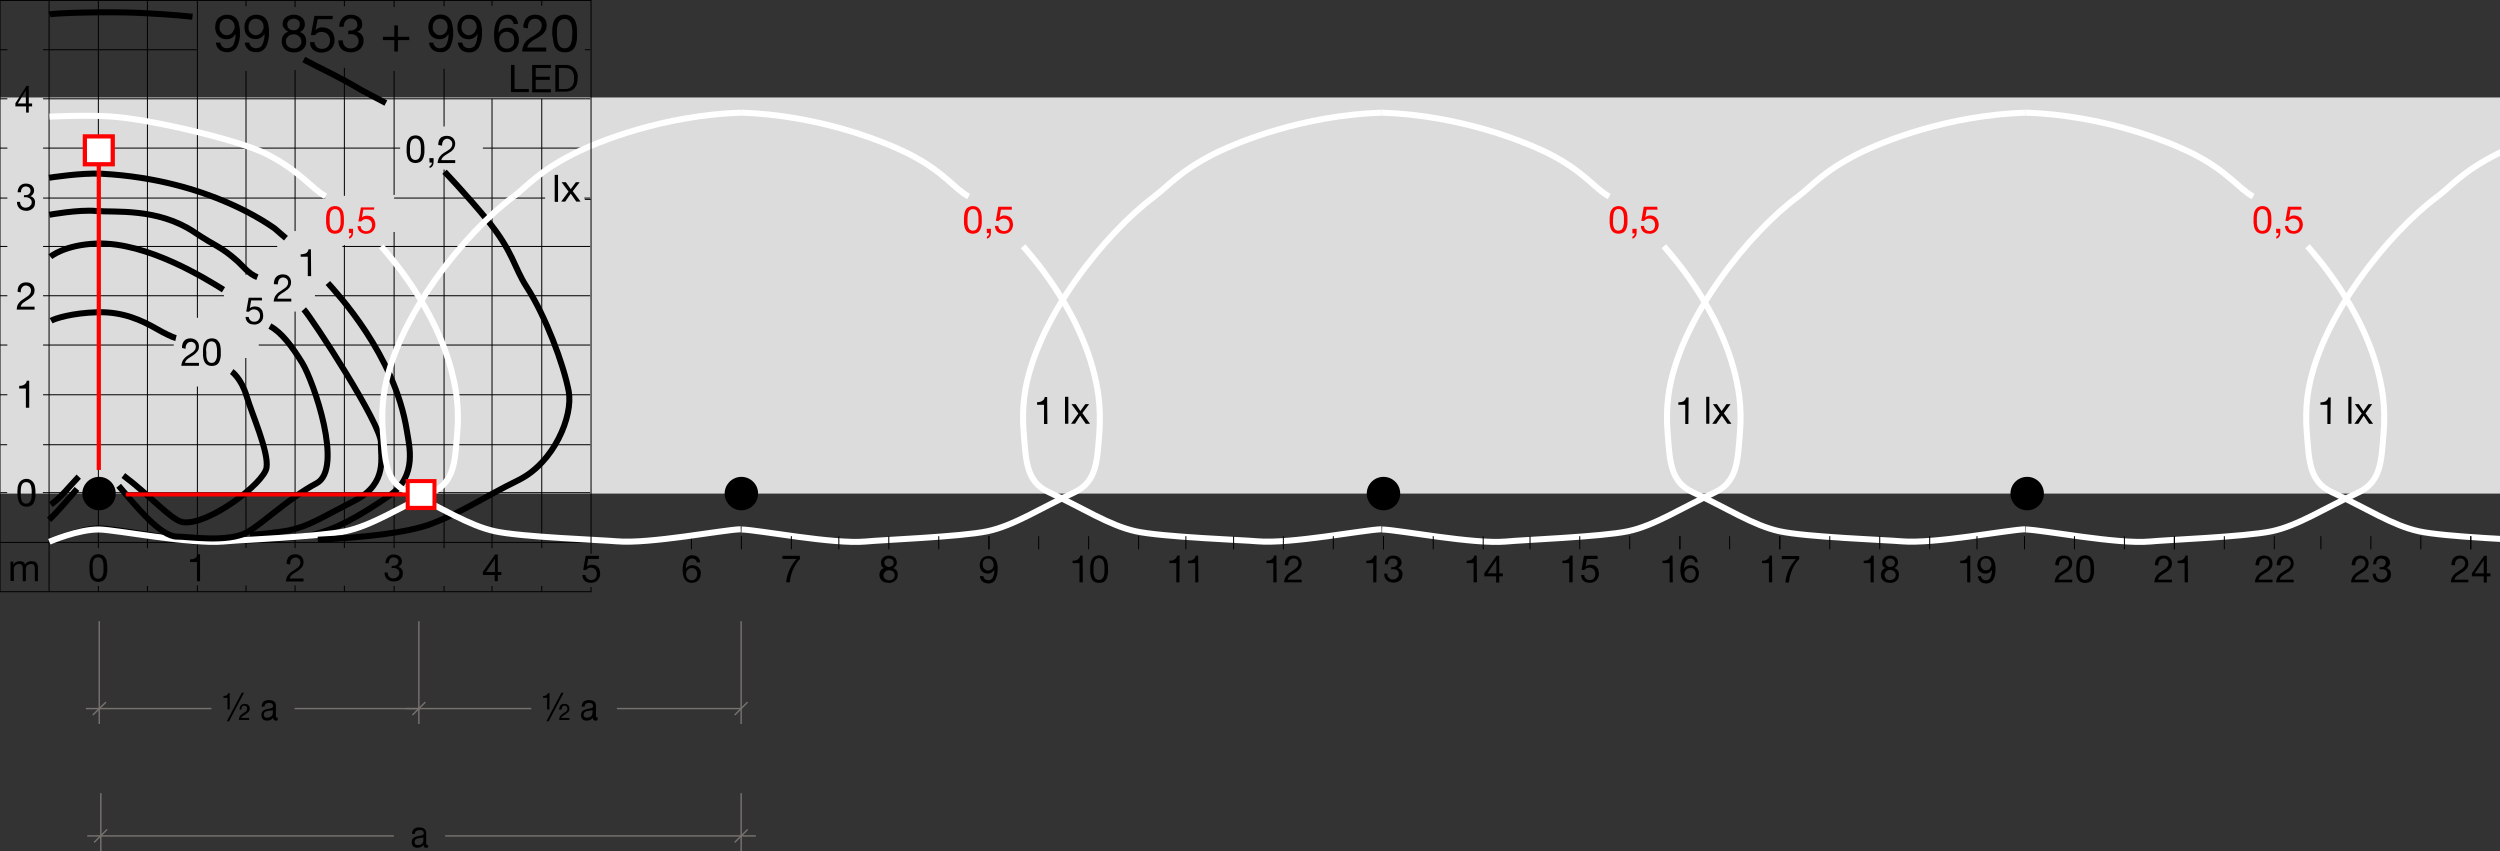 <?xml version="1.0" encoding="utf-8"?>
<svg xmlns="http://www.w3.org/2000/svg" id="Ebene_1" style="enable-background:new 0 0 1120.9 381.7;" version="1.1" viewBox="0 0 1120.9 381.7" x="0px" y="0px">
<rect x="0" y="0" width="1120.9" height="381.7" fill="#333333" stroke="none"/>
<style type="text/css">
	.st0{clip-path:url(#SVGID_00000120520600717615620610000006295898102235287982_);}
	.st1{fill:#DCDCDC;}
	.st2{fill:none;stroke:#000000;stroke-width:0.45;stroke-miterlimit:10;}
	.st3{clip-path:url(#SVGID_00000027590286631348569660000002481786445231305620_);}
	.st4{fill:none;stroke:#000000;stroke-width:2.71;stroke-miterlimit:10;}
	.st5{fill:none;stroke:#FFFFFF;stroke-width:2.71;stroke-miterlimit:10;}
	.st6{fill:#FF0001;}
	.st7{clip-path:url(#SVGID_00000170263191462354342060000003768544011071231891_);}
	.st8{clip-path:url(#SVGID_00000109719373799077932260000009293688420782964363_);}
	.st9{clip-path:url(#SVGID_00000160186664055839530470000017282962574907784115_);}
	.st10{clip-path:url(#SVGID_00000052797168336612760540000010175466731721881262_);}
	.st11{clip-path:url(#SVGID_00000086679907462577651860000005824606486954726335_);}
	.st12{fill:none;stroke:#FF0001;stroke-width:1.89;stroke-miterlimit:10;}
	.st13{fill:#FFFFFF;}
	.st14{fill:none;stroke:#FF0001;stroke-width:1.82;stroke-miterlimit:10;}
	.st15{fill:none;stroke:#77726F;stroke-width:0.63;stroke-miterlimit:10;}
</style>
<g>
	<g>
		<defs>
			<rect height="381.5" id="SVGID_1_" width="1122" x="-1.1" y="0.2"/>
		</defs>
		<clipPath id="SVGID_00000137097640108772257200000003684141956681590912_">
			<use href="#SVGID_1_" style="overflow:visible;"/>
		</clipPath>
		<g style="clip-path:url(#SVGID_00000137097640108772257200000003684141956681590912_);">
			<path class="st1" d="M1549.9,221.3h-1685c0,0,7.5-14.6,15.6-44.7c8.2-30.5-19.8-59.7-12.2-90.7c8-32.8,12.6-42.2,12.6-42.2&#xA;				h1690.5c0,0-35.4,22-33.6,62.7S1582.2,150.2,1549.9,221.3"/>
			<polyline class="st2" points="0,243.2 3.3,243.2 19.4,243.2 264.7,243.2"/>
			<line class="st2" x1="19.2" x2="264.6" y1="220.9" y2="220.9"/>
			<line class="st2" x1="0.1" x2="3.2" y1="220.9" y2="220.9"/>
			<line class="st2" x1="0.1" x2="3.2" y1="199.4" y2="199.4"/>
			<polyline class="st2" points="19.3,177 54.7,177 85.1,177 264.6,177"/>
			<line class="st2" x1="0" x2="3.3" y1="177" y2="177"/>
			<line class="st2" x1="116" x2="264.6" y1="154.7" y2="154.7"/>
			<line class="st2" x1="19.3" x2="77.9" y1="154.7" y2="154.7"/>
			<line class="st2" x1="0" x2="3.3" y1="154.7" y2="154.7"/>
			<line class="st2" x1="141.2" x2="264.6" y1="132.6" y2="132.6"/>
			<line class="st2" x1="19.3" x2="100.4" y1="132.6" y2="132.6"/>
			<line class="st2" x1="0" x2="3.3" y1="132.6" y2="132.6"/>
			<polyline class="st2" points="153.5,110.5 165.9,110.5 264.6,110.5"/>
			<line class="st2" x1="19.3" x2="124.3" y1="110.5" y2="110.5"/>
			<line class="st2" x1="0" x2="3.3" y1="110.5" y2="110.5"/>
			<line class="st2" x1="262" x2="264.6" y1="88.8" y2="88.8"/>
			<line class="st2" x1="176.7" x2="244.4" y1="88.8" y2="88.8"/>
			<line class="st2" x1="19.3" x2="145.8" y1="88.8" y2="88.8"/>
			<line class="st2" x1="0" x2="3.3" y1="88.8" y2="88.8"/>
			<line class="st2" x1="262" x2="264.6" y1="66.4" y2="66.4"/>
			<polyline class="st2" points="216.5,66.4 217.4,66.4 243.3,66.4 262,66.4"/>
			<line class="st2" x1="19.3" x2="179.4" y1="66.4" y2="66.4"/>
			<line class="st2" x1="0" x2="3.3" y1="66.4" y2="66.4"/>
			<line class="st2" x1="262.4" x2="264.6" y1="44.3" y2="44.3"/>
			<polyline class="st2" points="19.3,44.3 232.2,44.3 262.4,44.3"/>
			<line class="st2" x1="262.2" x2="264.6" y1="22.3" y2="22.3"/>
			<line class="st2" x1="19.3" x2="88.2" y1="22.3" y2="22.3"/>
			<line class="st2" x1="242.9" x2="242.9" y1="265.3" y2="262.7"/>
			<line class="st2" x1="220.6" x2="220.6" y1="2.6" y2="0.2"/>
			<line class="st2" x1="220.6" x2="220.6" y1="245.8" y2="44.3"/>
			<line class="st2" x1="220.6" x2="220.6" y1="265.2" y2="262.7"/>
			<line class="st2" x1="199.1" x2="199.1" y1="2.8" y2="0.2"/>
			<line class="st2" x1="199.1" x2="199.1" y1="56.7" y2="30.8"/>
			<polyline class="st2" points="199.1,245.8 199.1,85.1 199.1,76"/>
			<line class="st2" x1="199.1" x2="199.1" y1="265.1" y2="262.7"/>
			<line class="st2" x1="176.7" x2="176.7" y1="3.2" y2="0.2"/>
			<polyline class="st2" points="176.7,87.4 176.7,45.8 176.7,31.8"/>
			<line class="st2" x1="176.7" x2="176.7" y1="245.8" y2="104"/>
			<line class="st2" x1="176.7" x2="176.7" y1="265.3" y2="262.7"/>
			<line class="st2" x1="154.4" x2="154.4" y1="2.8" y2="0.2"/>
			<polyline class="st2" points="154.4,87.8 154.4,49.3 154.4,30.4"/>
			<polyline class="st2" points="154.4,245.7 154.4,124.4 154.4,109.9"/>
			<line class="st2" x1="154.4" x2="154.4" y1="265.3" y2="262.6"/>
			<line class="st2" x1="132.3" x2="132.3" y1="3.2" y2="0.2"/>
			<polyline class="st2" points="132.3,103.6 132.3,98.9 132.3,31.4"/>
			<line class="st2" x1="132.3" x2="132.3" y1="245.8" y2="139.7"/>
			<line class="st2" x1="132.3" x2="132.3" y1="265.3" y2="262.5"/>
			<line class="st2" x1="110.3" x2="110.3" y1="2.8" y2="0.2"/>
			<line class="st2" x1="110.3" x2="110.3" y1="123.2" y2="31.8"/>
			<line class="st2" x1="110.3" x2="110.2" y1="245.7" y2="160.5"/>
			<line class="st2" x1="110.3" x2="110.3" y1="265.3" y2="262.5"/>
			<line class="st2" x1="88.5" x2="88.5" y1="142.5" y2="0.2"/>
			<line class="st2" x1="88.5" x2="88.5" y1="250.4" y2="173.3"/>
			<line class="st2" x1="88.5" x2="88.5" y1="265.3" y2="262.5"/>
			<polyline class="st2" points="66.1,245.8 66.1,207.1 66.1,191.3 66.1,165.9 66.1,0.2"/>
			<line class="st2" x1="66.1" x2="66.1" y1="265.3" y2="262.7"/>
			<line class="st2" x1="44.1" x2="44.1" y1="245.8" y2="0.2"/>
			<line class="st2" x1="44.1" x2="44.1" y1="265.3" y2="262.7"/>
			<line class="st2" x1="22" x2="22" y1="265.3" y2="0.2"/>
			<polyline class="st2" points="19.3,199.4 53.1,199.4 78.8,199.4 264.7,199.4"/>
			<line class="st2" x1="0" x2="3.3" y1="44.3" y2="44.3"/>
			<line class="st2" x1="0" x2="3.3" y1="22.3" y2="22.3"/>
			<line class="st2" x1="242.9" x2="242.9" y1="2.6" y2="0.2"/>
			<polyline class="st2" points="242.9,245.8 242.9,82.7 242.9,57.4 242.9,44.3"/>
			<path d="M50.2,220.7c0,3.4-2.7,6.1-6.1,6.1s-6.1-2.7-6.1-6.1s2.7-6.1,6.1-6.1C47.5,214.6,50.2,217.3,50.2,220.7L50.2,220.7"/>
		</g>
	</g>
</g>
<path d="M98.8,19.1c0,0.7,0.4,1.4,1,1.9s1.3,0.7,2.1,0.6c1.1,0,2.2-0.5,2.7-1.5c0.7-1.5,1.1-3.2,1-4.8h-0.1&#xA;	c-0.4,0.7-0.9,1.3-1.6,1.7s-1.5,0.6-2.2,0.6c-0.8,0-1.5-0.1-2.2-0.4c-1.3-0.5-2.3-1.6-2.7-2.9c-0.2-0.7-0.4-1.5-0.3-2.3&#xA;	c0-0.7,0.1-1.5,0.4-2.2C97.1,9.1,97.5,8.5,98,8c0.4-0.3,1-0.7,1.7-1s1.4-0.4,2.2-0.4c0.7,0,1.5,0.1,2.2,0.4s1.3,0.7,1.8,1.2&#xA;	c0.6,0.7,1,1.5,1.2,2.4c0.3,1.3,0.5,2.6,0.5,3.9c0.1,2.3-0.3,4.6-1.4,6.6c-0.9,1.5-2.6,2.4-4.4,2.3c-0.7,0-1.3-0.1-1.9-0.3&#xA;	c-0.6-0.2-1.1-0.4-1.5-0.8s-0.8-0.8-1.1-1.3c-0.3-0.6-0.5-1.2-0.5-1.9L98.8,19.1z M105.2,12.1c0-0.5-0.1-1-0.2-1.4s-0.4-0.8-0.7-1.2&#xA;	c-0.3-0.3-0.7-0.6-1.1-0.8c-0.5-0.2-1-0.3-1.5-0.3s-1,0.1-1.5,0.3c-0.4,0.2-0.7,0.5-1,0.9s-0.5,0.8-0.6,1.2c-0.1,0.5-0.2,1-0.2,1.5&#xA;	c0,0.4,0.1,0.9,0.2,1.3c0.2,0.4,0.4,0.8,0.7,1.1c0.3,0.3,0.6,0.6,1,0.8s0.9,0.3,1.3,0.3c0.5,0,1-0.1,1.4-0.3s0.8-0.5,1.1-0.8&#xA;	c0.3-0.3,0.5-0.7,0.7-1.2C105.1,13.1,105.2,12.6,105.2,12.1z"/>
<path d="M111.8,19.1c0,0.7,0.4,1.4,1,1.9c0.6,0.4,1.3,0.7,2.1,0.6c1.1,0,2.2-0.5,2.7-1.5c0.7-1.5,1.1-3.2,1-4.8h-0.1&#xA;	c-0.8,1.4-2.2,2.2-3.8,2.2c-0.8,0-1.5-0.1-2.2-0.4c-0.6-0.2-1.2-0.6-1.6-1.1c-0.5-0.5-0.8-1.1-1-1.7c-0.2-0.7-0.3-1.5-0.3-2.3&#xA;	s0.1-1.5,0.4-2.2c0.3-0.6,0.6-1.2,1.1-1.7s1.1-0.9,1.7-1.1c0.7-0.3,1.4-0.4,2.2-0.4c0.7,0,1.5,0.1,2.2,0.4c0.7,0.2,1.3,0.7,1.8,1.2&#xA;	c0.6,0.7,1,1.5,1.2,2.4c0.3,1.3,0.5,2.6,0.4,3.9c0.1,2.3-0.3,4.6-1.4,6.6c-0.9,1.5-2.6,2.4-4.4,2.3c-0.7,0-1.3-0.1-1.9-0.3&#xA;	c-0.6-0.2-1.1-0.4-1.5-0.8s-0.8-0.8-1.1-1.3c-0.3-0.6-0.5-1.2-0.5-1.9L111.8,19.1z M118.2,12.1c0-0.5-0.1-1-0.2-1.4&#xA;	s-0.4-0.8-0.7-1.2c-0.3-0.3-0.7-0.6-1.1-0.8c-0.5-0.2-1-0.3-1.5-0.3s-1,0.1-1.5,0.3c-0.4,0.2-0.7,0.5-1,0.9s-0.5,0.8-0.6,1.2&#xA;	c-0.1,0.5-0.2,1-0.2,1.5c0,0.9,0.3,1.8,0.9,2.4c0.3,0.3,0.6,0.6,1,0.8s0.9,0.3,1.3,0.3c0.9,0,1.9-0.4,2.5-1.1&#xA;	c0.3-0.3,0.5-0.7,0.7-1.2C118.1,13.1,118.2,12.6,118.2,12.1z"/>
<path d="M126.7,10.8c0-1.2,0.5-2.4,1.5-3.1c0.5-0.4,1-0.6,1.6-0.8c0.6-0.2,1.2-0.3,1.8-0.3c0.8,0,1.6,0.1,2.3,0.4&#xA;	c0.6,0.2,1.1,0.6,1.6,1c0.4,0.4,0.7,0.8,0.9,1.4c0.2,0.5,0.3,1,0.3,1.6c0,0.7-0.2,1.4-0.6,2c-0.4,0.6-1,1.1-1.7,1.4&#xA;	c0.9,0.2,1.7,0.8,2.2,1.5c0.5,0.8,0.7,1.7,0.7,2.6c0,0.7-0.1,1.5-0.4,2.1c-0.3,0.6-0.7,1.2-1.2,1.6s-1.1,0.8-1.7,1&#xA;	c-0.7,0.2-1.4,0.3-2.1,0.3c-0.8,0-1.5-0.1-2.2-0.3c-0.7-0.2-1.3-0.5-1.8-1c-0.5-0.4-0.9-1-1.2-1.6c-0.3-0.7-0.4-1.5-0.4-2.2&#xA;	c0-0.9,0.2-1.8,0.8-2.6c0.5-0.8,1.3-1.3,2.2-1.6c-0.7-0.3-1.3-0.7-1.7-1.4C126.9,12.3,126.7,11.5,126.7,10.8z M128.2,18.5&#xA;	c-0.1,0.9,0.3,1.8,1,2.4c1.1,0.8,2.6,1.1,3.9,0.6c0.8-0.3,1.4-0.9,1.8-1.7c0.2-0.4,0.3-0.8,0.2-1.3c0-0.9-0.4-1.7-1-2.2&#xA;	c-0.3-0.3-0.7-0.5-1.1-0.7c-0.4-0.2-0.9-0.3-1.3-0.2c-0.5,0-0.9,0.1-1.4,0.2c-0.4,0.1-0.8,0.4-1.1,0.7c-0.3,0.3-0.6,0.6-0.8,1&#xA;	C128.3,17.6,128.2,18,128.2,18.5L128.2,18.5z M128.8,10.9c0,0.4,0.1,0.8,0.2,1.2c0.1,0.3,0.4,0.6,0.6,0.8c0.3,0.2,0.6,0.4,0.9,0.5&#xA;	c0.4,0.1,0.8,0.2,1.1,0.2c0.7,0,1.5-0.2,2-0.7s0.8-1.3,0.8-2c0.1-0.7-0.2-1.4-0.8-1.9c-0.6-0.4-1.3-0.7-2-0.6&#xA;	c-0.4,0-0.8,0.1-1.1,0.2c-0.3,0.1-0.6,0.3-0.9,0.5c-0.3,0.2-0.5,0.5-0.6,0.8C128.9,10.1,128.8,10.5,128.8,10.9L128.8,10.9z"/>
<path d="M149.1,8.6h-6.7l-0.9,4.8h0.1c0.4-0.4,0.9-0.7,1.4-0.9c0.6-0.2,1.1-0.3,1.7-0.2c0.7,0,1.4,0.1,2.1,0.4&#xA;	c0.6,0.2,1.2,0.6,1.7,1.1s0.9,1.1,1.1,1.8c0.3,0.8,0.4,1.6,0.4,2.5c0,0.7-0.1,1.4-0.4,2c-0.2,0.7-0.6,1.3-1.1,1.8s-1.1,1-1.8,1.2&#xA;	c-0.8,0.3-1.7,0.5-2.5,0.5c-0.7,0-1.4-0.1-2-0.3c-0.6-0.2-1.2-0.5-1.7-0.9s-0.9-0.9-1.1-1.5c-0.3-0.6-0.4-1.3-0.4-2h2&#xA;	c0,0.4,0.1,0.8,0.3,1.2c0.2,0.4,0.4,0.7,0.7,1s0.7,0.5,1.1,0.6c0.4,0.2,0.9,0.2,1.4,0.2s0.9-0.1,1.3-0.2c0.4-0.2,0.8-0.4,1.1-0.7&#xA;	c0.3-0.3,0.6-0.8,0.8-1.2c0.2-0.5,0.3-1.1,0.3-1.7c0-0.5-0.1-1-0.3-1.5c-0.2-0.4-0.4-0.8-0.8-1.2c-0.3-0.4-0.7-0.6-1.2-0.8&#xA;	s-1-0.3-1.5-0.3c-0.6,0-1.2,0.1-1.7,0.4c-0.5,0.3-1,0.7-1.4,1.1l-1.7-0.1l1.6-8.6h8.2L149.1,8.6z"/>
<path d="M156.2,13.7h0.9c0.4,0,0.8,0,1.2-0.2c0.4-0.1,0.7-0.3,1-0.5s0.5-0.5,0.7-0.8c0.2-0.4,0.3-0.8,0.2-1.2c0-0.8-0.3-1.5-0.8-2&#xA;	c-0.6-0.5-1.3-0.7-2.1-0.7c-0.5,0-1,0.1-1.4,0.3s-0.7,0.4-1,0.8c-0.3,0.3-0.5,0.7-0.6,1.2c-0.1,0.4-0.2,0.9-0.2,1.4h-2&#xA;	c0-0.7,0.1-1.5,0.4-2.2c0.2-0.6,0.6-1.2,1-1.7s1-0.8,1.6-1.1c0.7-0.3,1.4-0.4,2.2-0.4c0.7,0,1.4,0.1,2,0.3c0.6,0.2,1.1,0.4,1.6,0.8&#xA;	c0.5,0.4,0.8,0.8,1.1,1.3c0.3,0.6,0.4,1.3,0.4,2s-0.2,1.4-0.7,2c-0.4,0.6-1,1-1.6,1.3l0,0c0.9,0.2,1.7,0.7,2.2,1.4&#xA;	c0.5,0.8,0.8,1.7,0.7,2.6c0,0.8-0.1,1.5-0.5,2.2c-0.3,0.6-0.7,1.2-1.2,1.6s-1.1,0.8-1.8,1c-1.5,0.5-3,0.5-4.5,0&#xA;	c-0.6-0.2-1.2-0.5-1.8-1c-0.5-0.5-0.9-1.1-1.1-1.7c-0.3-0.7-0.4-1.5-0.4-2.3h2c0,1,0.3,1.9,0.9,2.6c0.7,0.7,1.6,1.1,2.6,1&#xA;	c0.5,0,0.9-0.1,1.4-0.2c0.4-0.1,0.8-0.4,1.1-0.6c0.7-0.6,1.1-1.5,1.1-2.4c0-0.5-0.1-1-0.3-1.4s-0.4-0.7-0.7-1&#xA;	c-0.3-0.3-0.7-0.5-1.1-0.6c-0.4-0.1-0.9-0.2-1.4-0.2c-0.4,0-0.8,0-1.2,0.1L156.2,13.7z"/>
<path d="M178.4,16.5h5.1V18h-5.1v5.1h-1.6V18h-5.1v-1.5h5.1v-5.1h1.6V16.5z"/>
<path d="M194.3,19.1c0,0.7,0.4,1.4,1,1.9s1.3,0.7,2.1,0.6c1.1,0,2.2-0.5,2.7-1.5c0.7-1.5,1.1-3.2,1-4.8H201&#xA;	c-0.4,0.7-0.9,1.3-1.6,1.7c-0.7,0.4-1.5,0.6-2.2,0.6c-0.8,0-1.5-0.1-2.2-0.4c-1.3-0.5-2.3-1.6-2.6-2.9c-0.2-0.7-0.4-1.5-0.3-2.3&#xA;	c0-0.7,0.1-1.5,0.4-2.2c0.3-0.7,0.6-1.3,1.1-1.8s1.1-0.9,1.7-1.1c0.7-0.3,1.4-0.4,2.2-0.4c0.7,0,1.5,0.1,2.2,0.4s1.3,0.7,1.8,1.3&#xA;	c0.6,0.7,1,1.5,1.2,2.4c0.3,1.3,0.5,2.6,0.5,3.9c0.1,2.3-0.4,4.5-1.4,6.6c-0.9,1.5-2.6,2.5-4.4,2.3c-0.6,0-1.3-0.1-1.9-0.3&#xA;	c-1.1-0.3-2-1.1-2.6-2.1c-0.3-0.6-0.5-1.2-0.5-1.9H194.3z M200.7,12.1c0-0.5-0.1-1-0.2-1.4c-0.1-0.4-0.4-0.8-0.6-1.2&#xA;	c-0.3-0.3-0.7-0.6-1.1-0.8c-0.5-0.2-1-0.3-1.5-0.3s-1,0.1-1.5,0.3c-0.4,0.2-0.7,0.5-1,0.9s-0.5,0.8-0.6,1.2c-0.1,0.5-0.2,1-0.2,1.5&#xA;	c0,0.4,0.1,0.9,0.2,1.3c0.2,0.4,0.4,0.8,0.7,1.1s0.6,0.6,1,0.8s0.9,0.3,1.3,0.3c0.5,0,1-0.1,1.4-0.3s0.8-0.5,1.1-0.8&#xA;	s0.5-0.7,0.7-1.2C200.6,13.1,200.7,12.6,200.7,12.1L200.7,12.1z"/>
<path d="M207.3,19.1c0,0.7,0.4,1.4,1,1.9c0.6,0.4,1.3,0.7,2.1,0.6c1.1,0,2.2-0.5,2.7-1.5c0.7-1.5,1-3.2,1-4.8H214&#xA;	c-0.7,1.4-2.2,2.3-3.8,2.3c-0.8,0-1.5-0.1-2.2-0.4c-0.6-0.2-1.2-0.6-1.6-1.1c-0.5-0.5-0.8-1.1-1-1.7c-0.2-0.7-0.3-1.5-0.3-2.3&#xA;	c0-0.7,0.1-1.5,0.4-2.2c0.3-0.7,0.6-1.3,1.1-1.8s1.1-0.9,1.7-1.1c0.7-0.3,1.4-0.4,2.2-0.4c0.7,0,1.5,0.1,2.2,0.4s1.3,0.7,1.8,1.3&#xA;	c0.6,0.7,1,1.5,1.2,2.4c0.3,1.3,0.5,2.6,0.4,3.9c0.1,2.3-0.3,4.5-1.4,6.6c-0.9,1.5-2.6,2.4-4.4,2.3c-0.7,0-1.3-0.1-1.9-0.3&#xA;	c-0.6-0.2-1.1-0.4-1.5-0.8s-0.8-0.8-1.1-1.4s-0.5-1.2-0.5-1.9L207.3,19.1z M213.7,12.1c0-0.5-0.1-1-0.2-1.4&#xA;	c-0.1-0.4-0.4-0.8-0.7-1.2c-0.3-0.3-0.7-0.6-1.1-0.8c-0.5-0.2-1-0.3-1.5-0.3s-1,0.1-1.5,0.3c-0.4,0.2-0.7,0.5-1,0.9&#xA;	s-0.5,0.8-0.6,1.2c-0.1,0.5-0.2,1-0.2,1.5c0,0.9,0.3,1.8,0.9,2.4c0.3,0.3,0.6,0.6,1,0.8s0.9,0.3,1.3,0.3c0.9,0,1.9-0.4,2.5-1.1&#xA;	c0.3-0.3,0.5-0.7,0.7-1.2C213.6,13.1,213.7,12.6,213.7,12.1z"/>
<path d="M230.3,10.8c-0.1-0.7-0.4-1.3-0.9-1.8s-1.2-0.7-1.9-0.7s-1.4,0.2-2,0.6c-0.5,0.4-0.9,1-1.2,1.6s-0.5,1.3-0.6,2&#xA;	s-0.2,1.3-0.2,2l0.1,0.1c0.4-0.7,1-1.3,1.7-1.7c0.7-0.3,1.6-0.5,2.4-0.5c0.7,0,1.5,0.1,2.1,0.4c0.6,0.3,1.1,0.7,1.5,1.2&#xA;	s0.8,1.1,1,1.7c0.2,0.7,0.4,1.4,0.4,2.1c0,0.6-0.1,1.3-0.3,1.9c-0.2,0.7-0.5,1.3-0.9,1.8c-0.5,0.6-1,1-1.7,1.4&#xA;	c-0.8,0.4-1.7,0.5-2.6,0.5c-2,0.2-3.9-0.9-4.7-2.7c-0.4-0.8-0.7-1.6-0.8-2.5s-0.2-1.8-0.2-2.7c0-1.1,0.1-2.2,0.3-3.3&#xA;	c0.2-1,0.5-2,1-2.8c0.4-0.8,1.1-1.5,1.9-2c0.9-0.5,1.9-0.8,2.9-0.8c1.2-0.1,2.4,0.3,3.3,1c0.8,0.8,1.3,1.9,1.4,3.1L230.3,10.8z&#xA;	 M227.3,14.2c-0.5,0-1,0.1-1.5,0.3c-0.4,0.2-0.8,0.5-1.1,0.8s-0.5,0.8-0.7,1.2c-0.1,0.5-0.2,1-0.2,1.5s0.1,1,0.2,1.5&#xA;	c0.1,0.4,0.4,0.8,0.7,1.2c0.3,0.3,0.7,0.6,1.1,0.8c0.5,0.2,1,0.3,1.5,0.3s1-0.1,1.4-0.3c0.4-0.2,0.8-0.5,1.1-0.8s0.5-0.7,0.6-1.2&#xA;	s0.2-0.9,0.2-1.4s-0.1-1-0.2-1.5c-0.1-0.4-0.3-0.8-0.6-1.2c-0.3-0.3-0.6-0.6-1.1-0.8C228.3,14.4,227.8,14.3,227.3,14.2L227.3,14.2z"/>
<path d="M234.7,12.4c-0.1-0.8,0-1.6,0.3-2.3c0.2-0.7,0.5-1.3,1-1.9c0.5-0.5,1.1-1,1.7-1.2c0.7-0.3,1.5-0.5,2.3-0.4&#xA;	c0.7,0,1.4,0.1,2,0.3c0.6,0.2,1.2,0.5,1.6,0.9c0.5,0.4,0.9,0.9,1.1,1.5c0.3,0.6,0.4,1.3,0.4,2s-0.1,1.3-0.3,1.9&#xA;	c-0.2,0.5-0.5,1.1-0.9,1.5c-0.4,0.5-0.8,0.9-1.3,1.2c-0.5,0.4-1,0.7-1.5,1l-1.6,0.9c-0.5,0.3-1,0.6-1.4,1c-0.4,0.3-0.8,0.7-1.1,1.1&#xA;	s-0.5,0.9-0.6,1.4h8.5v1.8h-10.8c0.1-0.9,0.2-1.7,0.5-2.5c0.5-1.3,1.3-2.4,2.4-3.1c0.5-0.4,1.1-0.8,1.7-1.1s1.3-0.8,1.8-1.2&#xA;	c0.5-0.3,0.9-0.7,1.3-1.1c0.3-0.3,0.6-0.8,0.8-1.2c0.2-0.5,0.3-1,0.3-1.5c0-0.4-0.1-0.8-0.2-1.2c-0.2-0.4-0.4-0.7-0.7-1&#xA;	s-0.6-0.5-1-0.6s-0.8-0.2-1.2-0.2c-0.5,0-1,0.1-1.5,0.4c-0.4,0.2-0.8,0.6-1,1c-0.3,0.4-0.4,0.9-0.5,1.4s-0.2,1-0.1,1.5L234.7,12.4z"/>
<path d="M247.6,15c0-1,0-1.9,0.1-2.9c0.1-0.9,0.3-1.9,0.7-2.7s0.9-1.5,1.7-2c1.9-1.1,4.2-1.1,6.1,0c0.7,0.5,1.3,1.2,1.7,2&#xA;	c0.4,0.9,0.6,1.8,0.7,2.7c0.1,1,0.1,1.9,0.1,2.9v1.9c0,0.6-0.1,1.3-0.2,1.9s-0.3,1.2-0.5,1.8c-0.2,0.5-0.6,1-1,1.5&#xA;	c-0.4,0.4-1,0.8-1.5,1c-1.4,0.5-3,0.5-4.4,0c-0.6-0.2-1.1-0.6-1.5-1s-0.8-0.9-1-1.5s-0.4-1.2-0.5-1.8c-0.1-0.6-0.2-1.3-0.2-1.9&#xA;	C247.6,16.3,247.6,15.6,247.6,15z M249.7,15c0,0.6,0,1.3,0.1,2.1c0,0.7,0.2,1.5,0.4,2.2c0.2,0.6,0.5,1.2,1,1.7&#xA;	c1.1,0.9,2.8,0.9,3.9,0c0.5-0.5,0.8-1.1,1-1.7c0.2-0.7,0.4-1.4,0.4-2.1c0-0.8,0.1-1.5,0.1-2.1v-1.3c0-0.5-0.1-1-0.1-1.5&#xA;	c-0.1-0.5-0.2-1-0.3-1.4c-0.1-0.4-0.3-0.8-0.6-1.2s-0.6-0.6-1-0.9c-0.9-0.4-1.9-0.4-2.9,0c-0.4,0.2-0.7,0.5-1,0.9s-0.5,0.8-0.6,1.2&#xA;	c-0.1,0.5-0.2,1-0.3,1.4c-0.1,0.5-0.1,1-0.1,1.5L249.7,15L249.7,15z"/>
<path d="M229.1,29.1h1.6v10.8h6.4v1.4h-8V29.1z"/>
<path d="M238.6,29.1h8.4v1.4h-6.8v3.9h6.3v1.4h-6.3V40h6.8v1.4h-8.4V29.1z"/>
<path d="M249,29.1h4.2c1.6-0.1,3.1,0.4,4.3,1.4c1.1,1.2,1.7,2.7,1.5,4.3c0,0.9-0.1,1.8-0.3,2.7c-0.2,0.7-0.6,1.4-1.1,2&#xA;	s-1.1,1-1.8,1.2c-0.8,0.3-1.7,0.4-2.6,0.4H249V29.1z M250.6,39.9h3.4c0.3,0,0.6-0.1,0.9-0.2c0.3-0.1,0.6-0.3,0.9-0.5&#xA;	s0.6-0.5,0.8-0.8c0.3-0.4,0.5-0.9,0.6-1.3c0.2-0.6,0.2-1.3,0.2-1.9c0-0.7-0.1-1.3-0.2-2c-0.1-0.5-0.4-1-0.7-1.5&#xA;	c-0.3-0.4-0.8-0.7-1.2-0.9c-0.6-0.2-1.2-0.3-1.9-0.3h-2.8L250.6,39.9z"/>
<g>
	<g>
		<defs>
			<rect height="381.5" id="SVGID_00000060727527572817740790000012226840293263887280_" width="1122" x="-1.1" y="0.2"/>
		</defs>
		<clipPath id="SVGID_00000112595260126347668810000011993692580562639783_">
			<use href="#SVGID_00000060727527572817740790000012226840293263887280_" style="overflow:visible;"/>
		</clipPath>
		<g style="clip-path:url(#SVGID_00000112595260126347668810000011993692580562639783_);">
			<path class="st4" d="M22.1,96.3c0,0,13-2.4,21.1-1.7S70.6,93.1,87,104c10.2,6.9,11.6,6.1,19.6,13.2c2.1,1.9,4.9,5.6,8.8,7.1"/>
			<path class="st4" d="M136.2,138.7c3.6,3.9,35,51.8,34.6,59.9c-0.3,5.9,3.4,18.1-11.7,25.8s-20.6,11.6-30,13.5&#xA;				c-5.6,0.9-11.3,1.6-17,1.9"/>
			<path class="st4" d="M22.6,115.1c0,0,6.4-5.4,20.9-5.9c22.6-0.7,49.3,16.1,56.7,20.7"/>
			<path class="st4" d="M22,79.7c0,0,14.5-2.3,23.6-1.8c48.8,2.6,76.7,24.1,77.5,24.5l5.1,4.4"/>
			<path class="st4" d="M147,126.9c4,4.5,30,32.2,35.4,66.1c1,6.6,5,20.4-7.8,29.2c-14.7,10.1-24.9,15.5-35.1,17.7s-44.2,3-50.1,3&#xA;				s-38.5-6-45.1-6c-7.3-0.1-22.3,5.9-22.3,5.9"/>
			<path class="st5" d="M22.2,52.3c0,0,16.7-0.8,27.2-0.1c19.3,1.3,58.1,10.9,69.6,16.6c15.9,8,20.6,15.8,27,19.2"/>
			<path class="st5" d="M170.9,110.4c4.3,5,29.1,32.5,33.8,67.1c0.7,5.6,0.8,11.2,0.3,16.7c-1,12.1-1,21.7-11.1,26.5&#xA;				c-15.6,7.3-27.3,15-39.1,17.5s-47.9,3.9-54.6,4.6c-14.7,1.3-47.9-5.2-55.6-5.4c-9.3-0.2-22.5,5.5-22.5,5.5"/>
			<path class="st4" d="M136.2,26.7c8.4,4.5,14.8,7.1,26,13.8l10.8,5.7"/>
			<path class="st4" d="M199.3,77c0,0,9.4,9.8,18.9,21.3c12,14.6,12.2,21.5,17.9,30.3c8.5,13.1,16.6,34.7,18.9,46.9&#xA;				c2,11-6.5,31.9-22.6,39.8c-15.9,7.8-24.8,14.2-39.1,19.6c-10.8,4.1-31,6.1-50.8,7.1"/>
			<path class="st4" d="M22.9,143.8c1.8-1,9.4-3.5,20.9-3.8s19.9,3.7,26.7,7.6c2.8,1.6,6.7,3.6,8.4,4"/>
			<path class="st4" d="M53.2,217.8C61,227,72,240.7,79.5,240.6c4.4-0.1,22.6,2.9,31.4-2c6.8-3.8,18.7-15.4,31-21.9&#xA;				s-1.3-45.7-6.4-54c-4.4-7.1-9.1-13.6-14.5-16.5"/>
			<path class="st4" d="M22,233.1c4.3-4.2,8.7-9.4,12.5-13.9"/>
			<path class="st4" d="M55.3,213.2c11.8,8.8,21.6,20.1,26.6,20.9c11.2,1.8,36.5-17.4,37.6-24.4s-6.5-23.9-8.9-32&#xA;				s-6.7-11.1-6.7-11.1"/>
			<path class="st4" d="M22.8,226.2c4.5-3.1,8.3-8.1,12.5-12.5"/>
			<path class="st4" d="M86.3,7.5c0,0-8.8-1-23.3-1.7s-39.1,0-40.8,0.7"/>
		</g>
	</g>
</g>
<path d="M117.5,134.7h-4.9l-0.6,3.5l0,0c0.3-0.3,0.6-0.5,1-0.6s0.8-0.2,1.2-0.2c0.5,0,1,0.1,1.5,0.2c0.5,0.2,0.9,0.4,1.2,0.8&#xA;	c0.4,0.4,0.7,0.8,0.8,1.3c0.2,0.6,0.3,1.2,0.3,1.8c0,0.5,0,1-0.2,1.5s-0.4,0.9-0.8,1.3c-0.4,0.4-0.8,0.7-1.3,0.9&#xA;	c-0.6,0.2-1.2,0.4-1.8,0.3c-0.5,0-1-0.1-1.5-0.2c-0.4-0.1-0.9-0.4-1.2-0.7c-0.4-0.3-0.6-0.7-0.8-1.1c-0.2-0.5-0.3-0.9-0.3-1.4h1.4&#xA;	c0.1,0.9,0.7,1.7,1.5,2c0.6,0.2,1.4,0.2,2,0c0.3-0.1,0.6-0.3,0.8-0.5c0.2-0.3,0.4-0.6,0.6-0.9c0.1-0.4,0.2-0.8,0.2-1.2&#xA;	s-0.1-0.7-0.2-1.1c-0.1-0.3-0.3-0.6-0.6-0.9c-0.2-0.3-0.5-0.4-0.9-0.6c-0.4-0.1-0.7-0.2-1.1-0.2s-0.9,0.1-1.2,0.3&#xA;	c-0.4,0.2-0.7,0.5-1,0.8l-1.2-0.1l1.1-6.2h5.9L117.5,134.7z"/>
<path d="M81.6,156c0-0.6,0-1.1,0.2-1.7c0.1-0.5,0.4-1,0.7-1.4c0.3-0.4,0.8-0.7,1.2-0.9c0.5-0.2,1.1-0.3,1.7-0.3c0.5,0,1,0.1,1.5,0.3&#xA;	c0.4,0.1,0.8,0.4,1.2,0.7c0.3,0.3,0.6,0.7,0.8,1.1c0.2,0.5,0.3,1,0.3,1.5s-0.1,1-0.2,1.4c-0.2,0.4-0.4,0.8-0.7,1.1&#xA;	c-0.3,0.3-0.6,0.6-0.9,0.9c-0.3,0.3-0.7,0.5-1.1,0.8l-1.1,0.7c-0.3,0.2-0.7,0.4-1,0.7c-0.3,0.2-0.6,0.5-0.8,0.8&#xA;	c-0.2,0.3-0.4,0.6-0.4,1h6.2v1.3h-7.9c0-0.6,0.2-1.2,0.4-1.8c0.2-0.5,0.4-0.9,0.8-1.3c0.3-0.4,0.6-0.7,1-1s0.8-0.6,1.2-0.8&#xA;	c0.5-0.3,0.9-0.6,1.3-0.9c0.4-0.2,0.7-0.5,1-0.8s0.4-0.6,0.6-0.9c0.1-0.3,0.2-0.7,0.2-1.1c0-0.3-0.1-0.6-0.2-0.9&#xA;	c-0.1-0.3-0.3-0.5-0.5-0.7s-0.5-0.3-0.7-0.4c-0.3-0.1-0.6-0.2-0.9-0.1c-0.4,0-0.8,0.1-1.1,0.3c-0.3,0.2-0.5,0.4-0.7,0.7&#xA;	s-0.3,0.6-0.4,1s-0.1,0.7-0.1,1.1L81.6,156z"/>
<path d="M91,157.9c0-0.7,0-1.4,0.1-2.1c0.1-0.7,0.2-1.4,0.5-2s0.7-1.1,1.2-1.5c1.4-0.8,3.1-0.8,4.4,0c0.5,0.4,0.9,0.9,1.2,1.5&#xA;	c0.3,0.6,0.4,1.3,0.5,2s0.1,1.4,0.1,2.1v1.4c0,0.5-0.1,0.9-0.2,1.4c-0.1,0.4-0.2,0.9-0.4,1.3c-0.2,0.4-0.4,0.8-0.7,1.1&#xA;	c-0.3,0.3-0.7,0.6-1.1,0.7c-0.5,0.2-1.1,0.3-1.6,0.3s-1.1-0.1-1.6-0.3c-0.4-0.2-0.8-0.4-1.1-0.7c-0.3-0.3-0.5-0.7-0.7-1.1&#xA;	c-0.2-0.4-0.3-0.8-0.4-1.3s-0.1-0.9-0.2-1.4C91.1,158.8,91,158.4,91,157.9z M92.5,157.9v1.5c0,0.5,0.1,1.1,0.3,1.6&#xA;	c0.1,0.5,0.4,0.9,0.7,1.2c0.8,0.7,2,0.7,2.8,0c0.3-0.4,0.6-0.8,0.7-1.2c0.2-0.5,0.3-1,0.3-1.6v-2.5c0-0.4,0-0.7-0.1-1.1&#xA;	c-0.1-0.3-0.1-0.7-0.2-1s-0.2-0.6-0.4-0.9c-0.7-0.9-2-1.1-3-0.5c-0.2,0.1-0.3,0.3-0.5,0.5c-0.2,0.3-0.3,0.6-0.4,0.9&#xA;	c-0.1,0.3-0.2,0.7-0.2,1c-0.1,0.4-0.1,0.7-0.1,1.1L92.5,157.9z"/>
<path d="M139.5,123.8H138v-8.7h-3.2V114c0.4,0,0.8,0,1.2-0.1s0.7-0.2,1.1-0.3c0.3-0.2,0.6-0.4,0.8-0.7c0.2-0.3,0.4-0.7,0.4-1.1h1.1&#xA;	L139.5,123.8z"/>
<path d="M122.8,127.4c0-0.6,0-1.1,0.2-1.7c0.1-0.5,0.4-1,0.7-1.4c0.3-0.4,0.8-0.7,1.2-0.9c0.6-0.2,1.1-0.4,1.8-0.4&#xA;	c0.5,0,1,0.1,1.5,0.2c0.4,0.1,0.8,0.4,1.2,0.7c0.3,0.3,0.6,0.7,0.8,1.1c0.2,0.5,0.3,1,0.3,1.5s-0.1,1-0.2,1.4&#xA;	c-0.2,0.4-0.4,0.8-0.6,1.1c-0.3,0.3-0.6,0.6-0.9,0.9c-0.4,0.2-0.7,0.5-1.1,0.8l-1.1,0.7c-0.3,0.2-0.7,0.4-1,0.7&#xA;	c-0.3,0.2-0.6,0.5-0.8,0.8c-0.2,0.3-0.4,0.6-0.4,1h6.2v1.3h-7.9c0-0.6,0.2-1.2,0.4-1.8c0.2-0.5,0.4-0.9,0.8-1.3c0.3-0.4,0.6-0.7,1-1&#xA;	s0.8-0.5,1.2-0.8c0.5-0.3,0.9-0.6,1.3-0.9c0.4-0.2,0.7-0.5,1-0.8s0.4-0.6,0.6-0.9c0.1-0.4,0.2-0.7,0.2-1.1c0-0.3-0.1-0.6-0.2-0.9&#xA;	c-0.1-0.3-0.3-0.5-0.5-0.7s-0.5-0.3-0.7-0.4c-0.3-0.1-0.6-0.2-0.9-0.2c-0.4,0-0.7,0.1-1.1,0.3c-0.3,0.2-0.5,0.4-0.7,0.7&#xA;	c-0.2,0.3-0.3,0.6-0.4,1s-0.1,0.7-0.1,1.1L122.8,127.4z"/>
<path class="st6" d="M146.2,98.6c0-0.7,0-1.4,0.1-2.1s0.2-1.4,0.5-2s0.7-1.1,1.2-1.5c1.4-0.8,3.1-0.8,4.4,0c0.5,0.4,0.9,0.9,1.2,1.5&#xA;	s0.4,1.3,0.5,2s0.1,1.4,0.1,2.1v1.4c0,0.5-0.1,0.9-0.2,1.4c-0.1,0.4-0.2,0.9-0.4,1.3s-0.4,0.8-0.7,1.1c-0.3,0.3-0.7,0.6-1.1,0.7&#xA;	c-1,0.4-2.2,0.4-3.2,0c-0.4-0.2-0.8-0.4-1.1-0.7c-0.3-0.3-0.5-0.7-0.7-1.1s-0.3-0.8-0.4-1.3c-0.1-0.5-0.1-0.9-0.2-1.4&#xA;	C146.2,99.5,146.2,99.1,146.2,98.6z M147.8,98.6v1.5c0,0.5,0.1,1.1,0.3,1.6c0.1,0.5,0.4,0.9,0.7,1.2c0.8,0.7,2,0.7,2.9,0&#xA;	c0.3-0.3,0.6-0.8,0.7-1.2c0.2-0.5,0.3-1,0.3-1.6v-2.5c0-0.4,0-0.7-0.1-1.1c-0.1-0.3-0.1-0.7-0.2-1c-0.1-0.3-0.2-0.6-0.4-0.9&#xA;	c-0.2-0.2-0.4-0.5-0.7-0.6c-0.7-0.3-1.4-0.3-2.1,0c-0.3,0.2-0.5,0.4-0.7,0.6c-0.2,0.3-0.3,0.6-0.4,0.9c-0.1,0.3-0.2,0.7-0.2,1&#xA;	c-0.1,0.4-0.1,0.7-0.1,1.1V98.6L147.8,98.6z"/>
<path class="st6" d="M156.4,102.6h1.9v1.7c0,0.6-0.1,1.2-0.4,1.7c-0.3,0.5-0.8,0.9-1.4,1v-0.9c0.4-0.1,0.6-0.4,0.8-0.7&#xA;	c0.1-0.2,0.1-0.3,0.2-0.5c0-0.1,0-0.3,0-0.4h-1L156.4,102.6z"/>
<path class="st6" d="M167.7,94h-4.8l-0.6,3.5l0,0c0.3-0.3,0.6-0.5,1-0.6s0.8-0.2,1.2-0.2c0.5,0,1,0.1,1.5,0.2&#xA;	c0.5,0.2,0.9,0.4,1.2,0.8c0.4,0.4,0.6,0.8,0.8,1.3c0.2,0.6,0.3,1.2,0.3,1.8c0,0.5-0.1,1-0.3,1.5s-0.4,0.9-0.8,1.3&#xA;	c-0.4,0.4-0.8,0.7-1.3,0.9c-1.1,0.4-2.2,0.5-3.3,0.1c-0.4-0.1-0.9-0.4-1.2-0.7c-0.4-0.3-0.6-0.7-0.8-1.1c-0.2-0.5-0.3-0.9-0.3-1.4&#xA;	h1.4c0,0.3,0.1,0.6,0.2,0.9c0.1,0.3,0.3,0.5,0.5,0.7s0.5,0.4,0.8,0.5s0.7,0.2,1,0.2s0.7-0.1,1-0.2s0.6-0.3,0.8-0.5&#xA;	c0.2-0.3,0.4-0.6,0.6-0.9c0.1-0.4,0.2-0.8,0.2-1.2c0-0.4-0.1-0.7-0.2-1.1c-0.2-0.7-0.8-1.2-1.4-1.4c-0.4-0.1-0.7-0.2-1.1-0.2&#xA;	c-0.4,0-0.9,0.1-1.2,0.3c-0.4,0.2-0.7,0.5-1,0.8h-1.2l1.1-6.3h6L167.7,94z"/>
<path d="M182.3,66.9c0-0.7,0-1.4,0.1-2.1s0.2-1.4,0.5-2s0.7-1.1,1.2-1.5c1.4-0.8,3.1-0.8,4.4,0c0.5,0.4,0.9,0.9,1.2,1.5&#xA;	s0.4,1.3,0.5,2s0.1,1.4,0.1,2.1v1.4c0,0.5-0.1,0.9-0.2,1.4c-0.1,0.5-0.2,0.9-0.4,1.3s-0.4,0.8-0.7,1.1c-0.3,0.3-0.7,0.6-1.1,0.7&#xA;	c-1,0.4-2.2,0.4-3.2,0c-0.4-0.2-0.8-0.4-1.1-0.7c-0.3-0.3-0.5-0.7-0.7-1.1s-0.3-0.8-0.4-1.3c-0.1-0.5-0.1-0.9-0.2-1.4&#xA;	C182.3,67.8,182.3,67.3,182.3,66.9z M183.8,66.9v1.5c0,0.5,0.1,1.1,0.3,1.6c0.1,0.5,0.4,0.9,0.7,1.2c0.8,0.7,2,0.7,2.9,0&#xA;	c0.3-0.4,0.6-0.8,0.7-1.2c0.2-0.5,0.2-1,0.3-1.6v-2.5c0-0.4,0-0.7-0.1-1.1c-0.1-0.3-0.1-0.7-0.2-1c-0.1-0.3-0.2-0.6-0.4-0.8&#xA;	c-0.7-1-2-1.2-3-0.5l0,0l0,0c-0.2,0.1-0.4,0.3-0.5,0.5c-0.2,0.3-0.3,0.6-0.4,0.9c-0.1,0.3-0.2,0.7-0.2,1c-0.1,0.4-0.1,0.7-0.1,1.1&#xA;	C183.8,66.3,183.9,66.6,183.8,66.9L183.8,66.9z"/>
<path d="M192.5,70.9h1.9v1.7c0,0.6-0.1,1.2-0.4,1.7c-0.3,0.5-0.8,0.9-1.4,1v-0.8c0.4-0.1,0.7-0.4,0.8-0.7c0.1-0.2,0.1-0.3,0.2-0.5&#xA;	c0-0.1,0-0.3,0-0.4h-1L192.5,70.9z"/>
<path d="M196.5,65c0-0.6,0-1.1,0.2-1.7c0.1-0.5,0.4-1,0.7-1.3c0.3-0.4,0.8-0.7,1.2-0.8c0.5-0.2,1.1-0.3,1.7-0.3c0.5,0,1,0.1,1.5,0.2&#xA;	c0.4,0.2,0.8,0.4,1.2,0.7c0.7,0.7,1.1,1.6,1.1,2.6c0,0.5-0.1,1-0.3,1.5c-0.1,0.4-0.4,0.8-0.6,1.1c-0.3,0.3-0.6,0.6-0.9,0.9&#xA;	c-0.4,0.3-0.7,0.5-1.1,0.7l-1.1,0.7c-0.3,0.2-0.7,0.4-1,0.7c-0.3,0.2-0.6,0.5-0.8,0.8s-0.4,0.6-0.4,1h6.2v1.3h-7.9&#xA;	c0-0.6,0.2-1.2,0.4-1.8c0.2-0.5,0.4-0.9,0.8-1.3c0.3-0.4,0.6-0.7,1-1s0.8-0.6,1.2-0.8s1-0.6,1.4-0.9c0.4-0.2,0.7-0.5,1-0.8&#xA;	c0.5-0.5,0.8-1.3,0.8-2c0-0.3-0.1-0.6-0.2-0.9c-0.1-0.3-0.3-0.5-0.5-0.7s-0.5-0.4-0.7-0.5c-0.3-0.1-0.6-0.2-0.9-0.2&#xA;	c-0.4,0-0.7,0.1-1.1,0.3c-0.3,0.2-0.5,0.4-0.7,0.7s-0.3,0.6-0.4,1c-0.1,0.4-0.1,0.7-0.1,1.1L196.5,65z"/>
<path d="M248.7,78.4h1.5v12.1h-1.5V78.4z"/>
<path d="M254.9,85.9l-3.1-4.2h1.9l2.2,3.1l2.3-3.1h1.7l-3.1,4l3.5,4.7h-1.9l-2.5-3.6l-2.5,3.6h-1.8L254.9,85.9z"/>
<path d="M4.7,251.8H6v1.3l0,0c0.6-1,1.7-1.5,2.8-1.5c0.5,0,1,0.1,1.5,0.3s0.8,0.7,0.9,1.2c0.3-0.5,0.7-0.8,1.2-1.1s1-0.4,1.6-0.4&#xA;	c0.4,0,0.8,0.1,1.2,0.1c0.3,0.1,0.7,0.2,0.9,0.5c0.3,0.2,0.5,0.5,0.6,0.8c0.2,0.4,0.3,0.8,0.3,1.2v6.4h-1.4v-5.8&#xA;	c0-0.3,0-0.5-0.1-0.8c0-0.2-0.1-0.4-0.2-0.6c-0.1-0.2-0.3-0.3-0.5-0.4c-0.3-0.1-0.6-0.2-0.9-0.1c-0.6,0-1.2,0.2-1.7,0.6&#xA;	c-0.4,0.4-0.7,1-0.6,1.6v5.5h-1.4v-5.8c0-0.3,0-0.5-0.1-0.8c-0.1-0.2-0.1-0.4-0.3-0.6c-0.1-0.2-0.3-0.3-0.5-0.4&#xA;	c-0.3-0.1-0.5-0.2-0.8-0.1c-0.4,0-0.8,0.1-1.1,0.2c-0.3,0.2-0.5,0.4-0.7,0.6c-0.2,0.2-0.3,0.5-0.4,0.7s-0.1,0.4-0.1,0.6v5.5H4.7&#xA;	V251.8z"/>
<path d="M40.1,254.7c0-0.7,0-1.4,0.1-2.1c0-0.7,0.2-1.4,0.5-2c0.6-1.4,2-2.2,3.4-2.1c0.8,0,1.6,0.2,2.2,0.6c0.5,0.4,0.9,0.9,1.2,1.5&#xA;	s0.4,1.3,0.5,2s0.1,1.4,0.1,2.1v1.4c0,0.5-0.1,0.9-0.2,1.4c-0.1,0.4-0.2,0.9-0.4,1.3c-0.3,0.8-1,1.5-1.8,1.8c-1,0.4-2.2,0.4-3.2,0&#xA;	c-0.4-0.2-0.8-0.4-1.1-0.7c-0.3-0.3-0.5-0.7-0.7-1.1s-0.3-0.8-0.4-1.3C40.2,256.5,40.1,255.6,40.1,254.7L40.1,254.7z M41.6,254.7&#xA;	v1.5c0,0.5,0.1,1.1,0.3,1.6c0.1,0.5,0.4,0.9,0.7,1.2c0.8,0.7,2,0.7,2.8,0c0.3-0.3,0.6-0.8,0.7-1.2c0.2-0.5,0.3-1.1,0.3-1.6&#xA;	c0-0.6,0-1.1,0-1.5v-1c0-0.4,0-0.7-0.1-1.1c0-0.3-0.1-0.7-0.2-1c-0.1-0.3-0.2-0.6-0.4-0.9c-0.2-0.3-0.4-0.5-0.7-0.6&#xA;	c-0.7-0.3-1.4-0.3-2.1,0c-0.3,0.1-0.5,0.4-0.7,0.6c-0.2,0.3-0.3,0.6-0.4,0.9c-0.1,0.3-0.2,0.7-0.2,1c-0.1,0.4-0.1,0.7-0.1,1.1&#xA;	L41.6,254.7L41.6,254.7z"/>
<path d="M89.7,260.6h-1.4V252h-3.1v-1.2c0.4,0,0.8,0,1.2-0.1c0.4-0.1,0.7-0.2,1-0.4s0.6-0.4,0.8-0.7c0.2-0.3,0.4-0.7,0.4-1.1h1.1&#xA;	V260.6z"/>
<path d="M128.5,252.8c0-0.6,0-1.2,0.2-1.7c0.1-0.5,0.4-1,0.7-1.4s0.8-0.7,1.2-0.9c0.5-0.2,1.1-0.3,1.7-0.3c0.5,0,1,0.1,1.5,0.2&#xA;	c0.4,0.1,0.8,0.4,1.2,0.7c0.3,0.3,0.6,0.7,0.8,1.1c0.2,0.5,0.3,1,0.3,1.5s-0.1,1-0.2,1.4c-0.2,0.4-0.4,0.8-0.7,1.1s-0.6,0.6-0.9,0.9&#xA;	c-0.4,0.3-0.7,0.5-1.1,0.8l-1.1,0.7c-0.4,0.2-0.7,0.4-1,0.7c-0.3,0.2-0.6,0.5-0.8,0.8s-0.4,0.6-0.4,1h6.2v1.3h-7.9&#xA;	c0-0.6,0.2-1.2,0.4-1.8c0.2-0.5,0.4-0.9,0.8-1.3c0.3-0.4,0.6-0.7,1-1s0.8-0.5,1.2-0.8c0.5-0.3,0.9-0.6,1.3-0.9&#xA;	c0.4-0.2,0.7-0.5,1-0.8c0.5-0.5,0.8-1.3,0.8-2c0-0.3-0.1-0.6-0.2-0.9c-0.1-0.3-0.3-0.5-0.5-0.7s-0.5-0.3-0.7-0.4&#xA;	c-0.3-0.1-0.6-0.2-0.9-0.1c-0.4,0-0.7,0.1-1.1,0.3c-0.3,0.2-0.5,0.4-0.7,0.7s-0.4,0.6-0.4,1c-0.1,0.3-0.1,0.7-0.1,1.1L128.5,252.8z"/>
<path d="M175.7,253.7h0.6c0.3,0,0.6,0,0.9-0.1c1-0.3,1.6-1.3,1.4-2.3c-0.1-0.3-0.2-0.6-0.5-0.8l-0.1-0.1c-0.7-0.5-1.7-0.6-2.5-0.3&#xA;	c-0.3,0.1-0.5,0.3-0.7,0.6c-0.2,0.2-0.3,0.5-0.4,0.8c-0.1,0.3-0.1,0.7-0.1,1h-1.5c0-0.5,0.1-1.1,0.3-1.6c0.2-0.4,0.4-0.9,0.7-1.2&#xA;	s0.7-0.6,1.1-0.8c0.5-0.2,1-0.3,1.6-0.3c0.5,0,1,0.1,1.4,0.2c0.4,0.1,0.8,0.3,1.2,0.6c0.3,0.3,0.6,0.6,0.8,1&#xA;	c0.2,0.5,0.3,0.9,0.3,1.4s-0.2,1-0.5,1.4s-0.7,0.8-1.2,1l0,0c0.7,0.1,1.2,0.5,1.6,1c0.4,0.6,0.6,1.2,0.5,1.9c0,0.5-0.1,1.1-0.3,1.6&#xA;	c-0.2,0.4-0.5,0.8-0.9,1.1c-0.4,0.3-0.8,0.6-1.3,0.7c-0.5,0.2-1.1,0.2-1.6,0.2c-0.6,0-1.1-0.1-1.7-0.3c-0.5-0.2-0.9-0.4-1.3-0.8&#xA;	c-0.4-0.3-0.6-0.8-0.8-1.2c-0.2-0.5-0.3-1.1-0.3-1.7h1.4c0,0.7,0.2,1.4,0.7,1.9s1.2,0.8,1.9,0.7c0.3,0,0.7,0,1-0.2&#xA;	c0.3-0.1,0.6-0.2,0.8-0.5c0.2-0.2,0.4-0.4,0.6-0.7c0.6-1.1,0.1-2.5-1.1-3c-0.1,0-0.2-0.1-0.3-0.1c-0.3-0.1-0.7-0.2-1-0.1h-0.9&#xA;	L175.7,253.7z"/>
<path d="M223.2,256.5h1.6v1.3h-1.6v2.8h-1.4v-2.8h-5.3v-1.4l5.5-7.8h1.2V256.5z M221.9,256.5v-5.9l0,0l-4,5.9H221.9z"/>
<path d="M10.8,87.5h0.6c0.3,0,0.6,0,0.9-0.1c0.3-0.1,0.5-0.2,0.7-0.4c0.2-0.2,0.4-0.4,0.5-0.6c0.1-0.3,0.2-0.6,0.2-0.9&#xA;	c0-0.5-0.2-1.1-0.6-1.4c-0.7-0.5-1.7-0.7-2.5-0.3c-0.3,0.1-0.5,0.3-0.7,0.6c-0.2,0.2-0.3,0.5-0.4,0.8c-0.1,0.3-0.1,0.7-0.1,1H7.9&#xA;	c0-0.5,0.1-1.1,0.3-1.6c0.2-0.4,0.4-0.9,0.7-1.2c0.3-0.3,0.7-0.6,1.1-0.8c0.5-0.2,1-0.3,1.6-0.3c0.5,0,1,0.1,1.4,0.2&#xA;	s0.8,0.3,1.2,0.6c0.3,0.3,0.6,0.6,0.8,1c0.2,0.5,0.3,0.9,0.3,1.4s-0.2,1.1-0.5,1.5s-0.7,0.8-1.2,1l0,0c0.7,0.1,1.2,0.5,1.6,1&#xA;	c0.4,0.6,0.6,1.2,0.5,1.9c0,0.5-0.1,1.1-0.3,1.6c-0.2,0.4-0.5,0.8-0.9,1.1c-0.4,0.3-0.8,0.6-1.3,0.7c-0.5,0.2-1.1,0.3-1.6,0.2&#xA;	c-0.6,0-1.1-0.1-1.6-0.3c-0.5-0.2-0.9-0.4-1.3-0.8c-0.4-0.4-0.6-0.8-0.8-1.2c-0.2-0.5-0.3-1.1-0.3-1.7H9c0,0.7,0.2,1.4,0.7,1.9&#xA;	s1.2,0.8,1.9,0.7c0.3,0,0.7-0.1,1-0.2s0.6-0.3,0.8-0.5s0.4-0.5,0.6-0.7c0.3-0.6,0.3-1.4,0-2c-0.3-0.5-0.8-0.9-1.4-1.1&#xA;	c-0.3-0.1-0.7-0.2-1-0.2h-0.9L10.8,87.5z"/>
<path d="M7.9,130.8c0-0.6,0-1.1,0.2-1.7c0.1-0.5,0.4-1,0.7-1.3c0.3-0.4,0.8-0.7,1.2-0.9c0.5-0.2,1.1-0.3,1.7-0.3&#xA;	c0.5,0,1,0.1,1.5,0.2c0.4,0.2,0.8,0.4,1.2,0.7c0.3,0.3,0.6,0.7,0.8,1.1c0.2,0.5,0.3,1,0.3,1.5s-0.1,1-0.2,1.4&#xA;	c-0.2,0.4-0.4,0.8-0.7,1.1s-0.6,0.6-0.9,0.9c-0.4,0.3-0.7,0.5-1.1,0.8l-1.1,0.7c-0.3,0.2-0.7,0.5-1,0.7s-0.6,0.5-0.8,0.8&#xA;	s-0.4,0.6-0.4,1h6.2v1.3h-8c0-0.6,0.1-1.2,0.3-1.8c0.2-0.5,0.4-0.9,0.8-1.3c0.3-0.4,0.6-0.7,1-1s0.8-0.5,1.2-0.8&#xA;	c0.5-0.3,0.9-0.6,1.3-0.9c0.4-0.2,0.7-0.5,1-0.8s0.4-0.6,0.6-0.9c0.1-0.3,0.2-0.7,0.2-1.1c0-0.6-0.2-1.2-0.7-1.6&#xA;	c-0.2-0.2-0.5-0.3-0.7-0.4c-0.3-0.1-0.6-0.2-0.9-0.2c-0.4,0-0.7,0.1-1.1,0.3c-0.3,0.2-0.5,0.4-0.7,0.7s-0.4,0.6-0.4,1&#xA;	c-0.1,0.4-0.1,0.7-0.1,1.1L7.9,130.8z"/>
<path d="M13.1,182.8h-1.5v-8.6h-3V173c0.4,0,0.8,0,1.2-0.1s0.7-0.2,1-0.4s0.6-0.4,0.8-0.7s0.4-0.7,0.4-1.1h1.1V182.8z"/>
<path d="M7.8,221c0-0.7,0-1.4,0.1-2.1c0-0.7,0.2-1.4,0.5-2c0.8-1.9,3.1-2.7,5-1.9c0.8,0.4,1.5,1.1,1.9,1.9c0.3,0.6,0.4,1.3,0.5,2&#xA;	s0.1,1.4,0.1,2.1v1.4c0,0.5-0.1,0.9-0.2,1.4c-0.1,0.4-0.2,0.9-0.4,1.3c-0.2,0.4-0.4,0.8-0.7,1.1s-0.7,0.6-1.1,0.7&#xA;	c-1,0.4-2.2,0.4-3.2,0c-0.4-0.2-0.8-0.4-1.1-0.7s-0.5-0.7-0.7-1.1c-0.2-0.4-0.3-0.8-0.4-1.3C7.9,222.9,7.8,221.9,7.8,221z M9.3,221&#xA;	v1.5c0,0.5,0.2,1.1,0.3,1.6s0.4,0.9,0.7,1.2c0.8,0.7,2,0.7,2.9,0c0.3-0.3,0.6-0.8,0.7-1.2c0.2-0.5,0.3-1,0.3-1.6V220&#xA;	c0-0.4,0-0.7-0.1-1.1c0-0.3-0.1-0.7-0.2-1c-0.1-0.3-0.2-0.6-0.4-0.9c-0.2-0.3-0.4-0.5-0.7-0.6c-0.7-0.3-1.4-0.3-2.1,0&#xA;	c-0.3,0.1-0.5,0.4-0.7,0.6c-0.2,0.3-0.3,0.6-0.4,0.9c-0.1,0.3-0.2,0.7-0.2,1c0,0.4-0.1,0.7-0.1,1.1L9.3,221L9.3,221z"/>
<path d="M12.9,46.4h1.5v1.3h-1.5v2.8h-1.2v-2.8H6.9v-1.4l5-7.8h1V46.4z M11.6,46.4v-5.9l0,0L8,46.4H11.6z"/>
<line class="st2" x1="262.2" x2="264.9" y1="89.4" y2="89.4"/>
<polyline class="st2" points="310,246.3 310,241.5 310,240.7 310,240.4"/>
<g>
	<g>
		<defs>
			<rect height="381.5" id="SVGID_00000066493591413365836500000005391800857776200354_" width="1122" x="-1.1" y="0.2"/>
		</defs>
		<clipPath id="SVGID_00000116923855256229796090000006155893325071109025_">
			<use href="#SVGID_00000066493591413365836500000005391800857776200354_" style="overflow:visible;"/>
		</clipPath>
		<g style="clip-path:url(#SVGID_00000116923855256229796090000006155893325071109025_);">
			<path d="M51.9,221.3c0,4.2-3.4,7.5-7.5,7.5s-7.5-3.4-7.5-7.5s3.4-7.5,7.5-7.5l0,0l0,0C48.5,213.8,51.9,217.1,51.9,221.3"/>
			<path class="st5" d="M619.5,50.5c34.8,1.2,63.6,12.7,75,18.4c15.8,8,20.6,15.8,27,19.2"/>
			<path class="st5" d="M746,110.4c4.3,5,29.1,32.5,33.8,67.1c0.7,5.5,0.8,11.2,0.3,16.7c-1,12.1-1,21.7-11.1,26.5&#xA;				c-15.6,7.3-27.3,15-39.1,17.5s-47.9,3.9-54.6,4.6c-14.7,1.3-47.9-5.2-55.6-5.4"/>
			<path class="st5" d="M619.5,50.5c-34.8,1.2-63.6,12.7-75,18.4c-15.8,8-21,14.8-27,19.2"/>
			<path class="st5" d="M517.6,88.1c-21.3,15.7-53.6,54.9-58.3,89.4c-0.7,5.5-0.8,11.2-0.3,16.7c1,12.1,1,21.7,11.1,26.4&#xA;				c15.6,7.3,27.3,15,39.1,17.6c11.8,2.6,47.9,3.9,54.6,4.5c14.7,1.3,47.9-5.2,55.6-5.4"/>
		</g>
	</g>
</g>
<path class="st6" d="M721.7,98.6c0-0.7,0-1.4,0.1-2.1s0.2-1.4,0.5-2s0.7-1.1,1.2-1.5c1.4-0.8,3-0.8,4.4,0c0.5,0.4,0.9,0.9,1.2,1.5&#xA;	s0.4,1.3,0.5,2s0.1,1.4,0.1,2.1v1.4c0,0.5-0.1,0.9-0.2,1.4c-0.1,0.4-0.2,0.9-0.4,1.3s-0.4,0.8-0.7,1.1c-0.3,0.3-0.7,0.6-1.1,0.7&#xA;	c-0.5,0.2-1.1,0.3-1.6,0.3s-1.1-0.1-1.6-0.3c-0.4-0.2-0.8-0.4-1.1-0.7c-0.3-0.3-0.5-0.7-0.7-1.1s-0.3-0.8-0.4-1.3&#xA;	c-0.1-0.5-0.1-0.9-0.2-1.4C721.7,99.5,721.7,99.1,721.7,98.6z M723.2,98.6v1.5c0,0.5,0.1,1.1,0.3,1.6c0.1,0.5,0.4,0.9,0.7,1.2&#xA;	c0.8,0.7,2,0.7,2.9,0c0.3-0.3,0.6-0.8,0.7-1.2c0.1-0.5,0.2-1.1,0.3-1.6v-2.5c0-0.4,0-0.7-0.1-1.1c0-0.3-0.1-0.7-0.2-1&#xA;	c-0.1-0.3-0.2-0.6-0.4-0.9c-0.4-0.6-1.1-0.9-1.7-0.9c-0.3,0-0.7,0.1-1,0.2c-0.3,0.2-0.5,0.4-0.7,0.6c-0.2,0.3-0.3,0.6-0.4,0.9&#xA;	c-0.1,0.3-0.2,0.7-0.2,1c-0.1,0.4-0.1,0.7-0.1,1.1C723.2,97.9,723.3,98.3,723.2,98.6L723.2,98.6z"/>
<path class="st6" d="M731.9,102.6h1.9v1.7c0,0.6-0.1,1.2-0.5,1.7c-0.3,0.5-0.8,0.9-1.4,1v-0.9c0.2-0.1,0.3-0.2,0.5-0.3&#xA;	c0.1-0.1,0.2-0.3,0.3-0.4s0.1-0.3,0.2-0.4c0-0.1,0-0.3,0-0.4h-1V102.6z"/>
<path class="st6" d="M743.2,94h-4.9l-0.6,3.5l0,0c0.3-0.3,0.6-0.5,1-0.7c0.4-0.1,0.8-0.2,1.2-0.2c0.5,0,1,0.1,1.5,0.3&#xA;	c0.5,0.2,0.9,0.4,1.2,0.8c0.4,0.4,0.6,0.8,0.8,1.3c0.2,0.6,0.3,1.2,0.3,1.8c0,0.5-0.1,1-0.3,1.5s-0.4,0.9-0.8,1.3&#xA;	c-0.4,0.4-0.8,0.7-1.3,0.9c-0.6,0.2-1.2,0.4-1.8,0.3c-0.5,0-1-0.1-1.5-0.2c-0.9-0.3-1.6-0.9-2-1.8c-0.2-0.5-0.3-1-0.3-1.5h1.4&#xA;	c0,0.3,0.1,0.6,0.2,0.9c0.1,0.3,0.3,0.5,0.5,0.7s0.5,0.4,0.8,0.5s0.7,0.2,1,0.2s0.7-0.1,1-0.2s0.6-0.3,0.8-0.5&#xA;	c0.2-0.3,0.4-0.6,0.5-0.9c0.1-0.4,0.2-0.8,0.2-1.2c0-0.4-0.1-0.7-0.2-1.1c-0.1-0.3-0.3-0.6-0.5-0.9c-0.2-0.2-0.5-0.4-0.9-0.6&#xA;	c-0.4-0.1-0.7-0.2-1.1-0.2c-0.4,0-0.9,0.1-1.3,0.3c-0.4,0.2-0.7,0.5-1,0.8l-1.2-0.1l1.1-6.3h6L743.2,94z"/>
<path class="st6" d="M432.2,98.6c0-0.7,0-1.4,0.1-2.1s0.2-1.4,0.5-2c0.2-0.6,0.6-1.1,1.2-1.5c1.4-0.8,3.1-0.8,4.4,0&#xA;	c0.5,0.4,0.9,0.9,1.2,1.5c0.3,0.6,0.4,1.3,0.5,2s0.1,1.4,0.1,2.1v1.4c0,0.5-0.1,0.9-0.2,1.4c-0.1,0.4-0.2,0.9-0.4,1.3&#xA;	c-0.2,0.4-0.4,0.8-0.7,1.1c-0.3,0.3-0.7,0.6-1.1,0.7c-0.5,0.2-1.1,0.3-1.6,0.3s-1.1-0.1-1.6-0.3c-0.4-0.2-0.8-0.4-1.1-0.7&#xA;	c-0.3-0.3-0.5-0.7-0.7-1.1s-0.3-0.8-0.4-1.3s-0.2-0.9-0.2-1.4C432.2,99.5,432.2,99.1,432.2,98.6z M433.8,98.6v1.5&#xA;	c0,0.5,0.1,1.1,0.3,1.6c0.1,0.5,0.4,0.9,0.7,1.2c0.8,0.7,2,0.7,2.9,0c0.3-0.3,0.6-0.8,0.7-1.2c0.2-0.5,0.3-1,0.3-1.6s0-1.1,0-1.5v-1&#xA;	c0-0.4,0-0.7-0.1-1.1c0-0.3-0.1-0.7-0.2-1s-0.2-0.6-0.4-0.9c-0.7-0.9-2-1.1-3-0.5c-0.2,0.1-0.3,0.3-0.5,0.5&#xA;	c-0.2,0.3-0.3,0.6-0.4,0.9s-0.2,0.7-0.2,1c0,0.4-0.1,0.7-0.1,1.1L433.8,98.6L433.8,98.6z"/>
<path class="st6" d="M442.4,102.6h1.9v1.7c0,0.6-0.1,1.2-0.4,1.7s-0.8,0.9-1.4,1v-0.9c0.2-0.1,0.3-0.2,0.5-0.3&#xA;	c0.1-0.1,0.2-0.3,0.3-0.4c0.1-0.2,0.1-0.3,0.2-0.5c0-0.1,0-0.3,0-0.4h-1L442.4,102.6z"/>
<path class="st6" d="M453.7,94h-4.9l-0.6,3.5l0,0c0.3-0.3,0.6-0.5,1-0.7c0.4-0.1,0.8-0.2,1.2-0.2c0.5,0,1,0.1,1.5,0.3&#xA;	c0.5,0.2,0.9,0.4,1.2,0.8c0.4,0.4,0.7,0.8,0.8,1.3c0.2,0.6,0.3,1.2,0.3,1.8c0,0.5-0.1,1-0.3,1.5c-0.4,1-1.1,1.8-2.1,2.2&#xA;	c-0.6,0.2-1.2,0.4-1.9,0.3c-0.5,0-1-0.1-1.5-0.2c-0.9-0.3-1.6-0.9-2-1.8c-0.2-0.5-0.3-1-0.3-1.5h1.5c0,0.6,0.3,1.2,0.8,1.6&#xA;	c0.2,0.2,0.5,0.4,0.8,0.5s0.7,0.2,1,0.2s0.7-0.1,1-0.2s0.6-0.3,0.8-0.5c0.2-0.3,0.4-0.6,0.5-0.9c0.1-0.4,0.2-0.8,0.2-1.2&#xA;	c0-0.4-0.1-0.7-0.2-1.1c-0.1-0.3-0.3-0.6-0.5-0.9c-0.2-0.2-0.5-0.4-0.9-0.6c-0.4-0.1-0.7-0.2-1.1-0.2s-0.9,0.1-1.3,0.3&#xA;	c-0.4,0.2-0.7,0.5-1,0.8l-1.2-0.1l1.1-6.3h6L453.7,94z"/>
<g>
	<g>
		<defs>
			<rect height="381.5" id="SVGID_00000034793503261047511270000004204797433761917865_" width="1122" x="-1.1" y="0.2"/>
		</defs>
		<clipPath id="SVGID_00000078044528401353695480000017976596907469481654_">
			<use href="#SVGID_00000034793503261047511270000004204797433761917865_" style="overflow:visible;"/>
		</clipPath>
		<g style="clip-path:url(#SVGID_00000078044528401353695480000017976596907469481654_);">
			<path class="st5" d="M332.3,50.5c34.8,1.2,63.6,12.7,75,18.4c15.9,8,20.6,15.8,27,19.2"/>
			<path class="st5" d="M458.7,110.4c4.3,5,29.1,32.5,33.8,67.1c0.7,5.5,0.8,11.2,0.4,16.7c-1,12.1-1,21.7-11.1,26.5&#xA;				c-15.6,7.3-27.3,15-39.1,17.5s-47.9,3.9-54.6,4.6c-14.6,1.3-47.9-5.2-55.6-5.4"/>
			<path class="st5" d="M332.3,50.5c-34.8,1.2-63.6,12.7-75,18.4c-15.9,8-21.1,14.8-27,19.2"/>
			<path class="st5" d="M230.3,88.1C209,103.8,176.7,143,172,177.5c-0.7,5.5-0.8,11.2-0.3,16.7c1,12.1,1,21.7,11.1,26.4&#xA;				c15.6,7.3,27.3,15,39.1,17.6s47.9,3.9,54.6,4.5c14.6,1.3,47.9-5.2,55.6-5.4"/>
		</g>
	</g>
</g>
<path d="M469.6,190.1h-1.5v-8.6H465v-1.2c0.4,0,0.8,0,1.2-0.1c0.4-0.1,0.7-0.2,1-0.4s0.6-0.4,0.8-0.7c0.2-0.3,0.4-0.7,0.4-1.1h1.1&#xA;	L469.6,190.1z"/>
<path d="M477.5,177.9h1.5V190h-1.5V177.9z"/>
<path d="M483.5,185.4l-3.1-4.2h1.9l2.1,3.1l2.2-3.1h1.7l-3,4l3.4,4.8h-1.9l-2.5-3.6L482,190h-1.8L483.5,185.4z"/>
<g>
	<g>
		<defs>
			<rect height="381.5" id="SVGID_00000019672415077501364550000003905266119747776169_" width="1122" x="-1.1" y="0.2"/>
		</defs>
		<clipPath id="SVGID_00000085212213630505077880000011954297546613043847_">
			<use href="#SVGID_00000019672415077501364550000003905266119747776169_" style="overflow:visible;"/>
		</clipPath>
		<g style="clip-path:url(#SVGID_00000085212213630505077880000011954297546613043847_);">
			<path d="M627.8,221.3c0,4.2-3.4,7.5-7.5,7.5c-4.2,0-7.5-3.4-7.5-7.5c0-4.2,3.4-7.5,7.5-7.5S627.8,217.1,627.8,221.3L627.8,221.3&#xA;				L627.8,221.3"/>
			<path class="st5" d="M908.2,50.5c34.8,1.2,63.6,12.7,75,18.4c15.8,8,20.6,15.8,27,19.2"/>
			<path class="st5" d="M1034.6,110.4c4.3,5,29.1,32.5,33.8,67.1c0.7,5.5,0.8,11.2,0.3,16.7c-1,12.1-1,21.7-11.1,26.5&#xA;				c-15.6,7.3-27.3,15-39.1,17.5s-47.8,3.9-54.6,4.6c-14.6,1.3-47.9-5.2-55.6-5.4"/>
			<path class="st5" d="M908.2,50.5c-34.8,1.2-63.6,12.7-75,18.4c-15.9,8-21.1,14.8-27,19.2"/>
			<path class="st5" d="M806.2,88.1c-21.4,15.7-53.6,54.9-58.2,89.4c-0.7,5.5-0.8,11.2-0.3,16.7c1,12.1,1,21.7,11.1,26.4&#xA;				c15.6,7.3,27.3,15,39.1,17.6s47.8,3.9,54.6,4.5c14.7,1.3,47.9-5.2,55.6-5.4"/>
		</g>
	</g>
</g>
<path class="st6" d="M1010.4,98.6c0-0.7,0-1.4,0.1-2.1s0.2-1.4,0.5-2s0.7-1.1,1.2-1.5c1.4-0.8,3.1-0.8,4.4,0&#xA;	c0.5,0.4,0.9,0.9,1.2,1.5s0.4,1.3,0.5,2s0.1,1.4,0.1,2.1v1.4c0,0.5-0.1,0.9-0.2,1.4c-0.1,0.4-0.2,0.9-0.4,1.3s-0.4,0.8-0.7,1.1&#xA;	c-0.3,0.3-0.7,0.6-1.1,0.7c-1,0.4-2.2,0.4-3.2,0c-0.4-0.2-0.8-0.4-1.1-0.7c-0.3-0.3-0.5-0.7-0.7-1.1s-0.3-0.8-0.4-1.3&#xA;	c-0.1-0.5-0.1-0.9-0.2-1.4C1010.4,99.5,1010.4,99.1,1010.4,98.6z M1011.9,98.6v1.5c0,0.5,0.1,1.1,0.3,1.6c0.1,0.5,0.4,0.9,0.7,1.3&#xA;	c0.8,0.7,2,0.7,2.9,0c0.3-0.3,0.6-0.8,0.7-1.2c0.1-0.5,0.2-1.1,0.3-1.6v-2.6c0-0.4,0-0.7-0.1-1.1c-0.1-0.3-0.1-0.7-0.2-1&#xA;	c-0.1-0.3-0.2-0.6-0.4-0.9c-0.7-0.8-1.8-1.1-2.8-0.6c-0.3,0.2-0.5,0.4-0.7,0.6c-0.2,0.3-0.3,0.6-0.4,0.9c-0.1,0.3-0.2,0.7-0.2,1&#xA;	c-0.1,0.4-0.1,0.7-0.1,1.1C1011.8,97.9,1011.9,98.3,1011.9,98.6L1011.9,98.6z"/>
<path class="st6" d="M1020.5,102.6h1.9v1.7c0,0.6-0.1,1.2-0.4,1.7c-0.3,0.5-0.8,0.9-1.4,1v-0.9c0.2-0.1,0.3-0.2,0.5-0.3&#xA;	c0.1-0.1,0.2-0.3,0.3-0.4c0.1-0.2,0.1-0.3,0.2-0.5c0-0.1,0-0.3,0-0.4h-1L1020.5,102.6z"/>
<path class="st6" d="M1031.9,94h-4.9l-0.6,3.5l0,0c0.3-0.3,0.6-0.5,1-0.7c0.4-0.1,0.8-0.2,1.2-0.2c0.5,0,1,0.1,1.5,0.3&#xA;	c1,0.3,1.7,1.1,2.1,2.1c0.2,0.6,0.3,1.2,0.3,1.8c0,0.5-0.1,1-0.3,1.5c-0.4,1-1.1,1.8-2.1,2.2c-0.6,0.2-1.2,0.4-1.8,0.3&#xA;	c-0.5,0-1-0.1-1.5-0.2c-0.4-0.1-0.9-0.4-1.2-0.7c-0.4-0.3-0.6-0.7-0.8-1.1c-0.2-0.5-0.3-1-0.3-1.5h1.4c0,0.3,0.1,0.6,0.2,0.9&#xA;	s0.3,0.5,0.5,0.7s0.5,0.4,0.8,0.5s0.7,0.2,1,0.2s0.7-0.1,1-0.2s0.6-0.3,0.8-0.5c0.2-0.3,0.4-0.6,0.6-0.9c0.1-0.4,0.2-0.8,0.2-1.2&#xA;	c0-0.4-0.1-0.7-0.2-1.1c-0.1-0.3-0.3-0.6-0.6-0.9c-0.2-0.2-0.5-0.4-0.9-0.6c-0.4-0.1-0.7-0.2-1.1-0.2s-0.9,0.1-1.3,0.3&#xA;	c-0.4,0.2-0.7,0.5-1,0.8l-1.2-0.1l1.1-6.3h6L1031.9,94z"/>
<path d="M757,190.1h-1.4v-8.6h-3.1v-1.1c0.4,0,0.8-0.1,1.2-0.1c0.3-0.1,0.7-0.2,1-0.3c0.3-0.2,0.6-0.4,0.8-0.7s0.4-0.7,0.5-1.1h1.1&#xA;	L757,190.1z"/>
<path d="M765,177.9h1.4V190H765V177.9z"/>
<path d="M771,185.4l-3-4.2h1.8l2.1,3.1l2.2-3.1h1.8l-3,4.1l3.4,4.7h-1.8l-2.5-3.6l-2.5,3.6h-1.8L771,185.4z"/>
<g>
	<g>
		<defs>
			<rect height="381.5" id="SVGID_00000153705633886903721940000007572390198460818603_" width="1122" x="-1.1" y="0.2"/>
		</defs>
		<clipPath id="SVGID_00000056404867739720852610000016640049468650350010_">
			<use href="#SVGID_00000153705633886903721940000007572390198460818603_" style="overflow:visible;"/>
		</clipPath>
		<g style="clip-path:url(#SVGID_00000056404867739720852610000016640049468650350010_);">
			<path d="M916.4,221.3c0,4.2-3.4,7.5-7.5,7.5c-4.2,0-7.5-3.4-7.5-7.5c0-4.2,3.4-7.5,7.5-7.5S916.4,217.1,916.4,221.3L916.4,221.3&#xA;				L916.4,221.3"/>
			<path class="st5" d="M1194.9,50.5c-34.8,1.2-63.6,12.7-75,18.4c-15.9,8-21.1,14.8-27,19.2"/>
			<path class="st5" d="M1092.9,88.1c-21.3,15.7-53.6,54.8-58.3,89.4c-0.7,5.5-0.8,11.2-0.3,16.7c1,12.1,1,21.7,11.1,26.4&#xA;				c15.6,7.3,27.3,15,39.1,17.6s47.9,3.9,54.6,4.5c14.7,1.3,47.9-5.2,55.6-5.4"/>
		</g>
	</g>
</g>
<path d="M1044.9,190.1h-1.4v-8.6h-3.1v-1.1c0.4,0,0.8,0,1.2-0.1c0.4-0.1,0.7-0.2,1-0.3c0.3-0.2,0.6-0.4,0.8-0.7&#xA;	c0.3-0.3,0.5-0.7,0.5-1.1h1.1L1044.9,190.1z"/>
<path d="M1052.9,177.9h1.4V190h-1.4V177.9z"/>
<path d="M1058.9,185.4l-3.1-4.2h1.8l2.1,3.1l2.2-3.1h1.7l-3,4.1l3.4,4.7h-1.8l-2.4-3.6l-2.4,3.6h-1.8L1058.9,185.4z"/>
<g>
	<g>
		<defs>
			<rect height="381.5" id="SVGID_00000000937936548025561300000001062448251703571132_" width="1122" x="-1.1" y="0.2"/>
		</defs>
		<clipPath id="SVGID_00000020382985452649988510000010347611980738874266_">
			<use href="#SVGID_00000000937936548025561300000001062448251703571132_" style="overflow:visible;"/>
		</clipPath>
		<g style="clip-path:url(#SVGID_00000020382985452649988510000010347611980738874266_);">
			<path d="M339.9,221.3c0,4.2-3.4,7.5-7.5,7.5s-7.5-3.4-7.5-7.5s3.4-7.5,7.5-7.5l0,0l0,0C336.5,213.8,339.9,217.1,339.9,221.3"/>
			<line class="st12" x1="44.3" x2="44.3" y1="210.7" y2="67"/>
			<rect class="st13" height="12.5" width="12.5" x="38" y="61.2"/>
			<path class="st6" d="M51.5,74.6H37.1V60.2h14.4V74.6z M49.6,62.1H39v10.6h10.6V62.1z"/>
			<line class="st14" x1="56.4" x2="189.1" y1="221.7" y2="221.7"/>
			<rect class="st13" height="12" width="12" x="182.8" y="215.7"/>
			<path class="st6" d="M195.7,228.7h-13.8v-13.9h13.8V228.7z M183.7,226.8h10.2v-10.2h-10.2V226.8z"/>
			<line class="st15" x1="44.5" x2="44.5" y1="278.5" y2="324.6"/>
			<line class="st15" x1="187.8" x2="187.8" y1="278.5" y2="324.6"/>
			<line class="st15" x1="38.5" x2="94.8" y1="317.7" y2="317.7"/>
			<line class="st15" x1="132.1" x2="187.8" y1="317.7" y2="317.7"/>
			<line class="st15" x1="47.5" x2="41.6" y1="314.8" y2="320.6"/>
			<line class="st15" x1="190.7" x2="184.9" y1="314.8" y2="320.6"/>
		</g>
	</g>
</g>
<path d="M103,318.1h-1v-5.2h-1.8V312c0.2,0,0.5,0,0.7,0s0.4-0.1,0.6-0.2s0.3-0.2,0.5-0.4c0.1-0.2,0.2-0.4,0.3-0.6h0.7&#xA;	C103,310.8,103,318.1,103,318.1z M108.4,310.6h1l-6.7,12.8h-1L108.4,310.6z M107.4,318.2c0-0.7,0.2-1.4,0.6-1.9s1.1-0.8,1.7-0.7&#xA;	c0.3,0,0.6,0.1,0.9,0.1c0.3,0.1,0.5,0.2,0.7,0.4c0.2,0.2,0.4,0.4,0.5,0.7c0.1,0.3,0.2,0.6,0.2,0.9s0,0.6-0.2,0.8&#xA;	c-0.1,0.2-0.2,0.5-0.4,0.7c-0.2,0.2-0.3,0.4-0.6,0.5c-0.2,0.2-0.4,0.3-0.6,0.5s-0.4,0.3-0.7,0.4c-0.2,0.1-0.4,0.3-0.6,0.4&#xA;	s-0.3,0.3-0.5,0.4c-0.1,0.1-0.2,0.3-0.3,0.5h3.6v0.9h-4.6c0-0.4,0.1-0.7,0.2-1.1c0.1-0.3,0.2-0.6,0.4-0.8c0.2-0.2,0.4-0.4,0.6-0.6&#xA;	s0.5-0.3,0.7-0.5l0.8-0.5c0.2-0.1,0.4-0.3,0.6-0.5c0.1-0.2,0.2-0.3,0.3-0.5c0.1-0.2,0.1-0.4,0.1-0.7c0-0.3-0.1-0.7-0.4-0.9&#xA;	c-0.2-0.2-0.6-0.3-0.9-0.3c-0.4-0.1-0.8,0.2-1,0.5c-0.2,0.4-0.3,0.8-0.3,1.2L107.4,318.2z"/>
<path d="M124.5,322.9c-0.3,0.2-0.6,0.3-0.9,0.2c-0.3,0-0.6-0.1-0.8-0.3c-0.2-0.3-0.3-0.6-0.3-1c-0.3,0.4-0.8,0.8-1.2,1&#xA;	c-0.5,0.2-1,0.3-1.5,0.3c-0.3,0-0.7-0.1-1-0.1c-0.3-0.1-0.6-0.2-0.8-0.4c-0.2-0.2-0.4-0.5-0.6-0.8c-0.1-0.4-0.2-0.8-0.2-1.1&#xA;	c0-0.4,0.1-0.8,0.2-1.2c0.1-0.3,0.3-0.6,0.6-0.8c0.2-0.2,0.5-0.4,0.8-0.5s0.7-0.2,1-0.3l1-0.2c0.3,0,0.6-0.1,0.8-0.2&#xA;	c0.2,0,0.4-0.2,0.6-0.3c0.2-0.2,0.2-0.4,0.2-0.6c0-0.3,0-0.5-0.2-0.8c-0.1-0.2-0.2-0.3-0.4-0.4c-0.2-0.1-0.4-0.2-0.6-0.2&#xA;	s-0.4,0-0.6-0.1c-0.5,0-1,0.1-1.4,0.4s-0.6,0.8-0.6,1.3h-1.3c0-0.5,0.1-0.9,0.3-1.4c0.2-0.4,0.4-0.7,0.7-0.9&#xA;	c0.3-0.2,0.7-0.4,1.1-0.5s0.8-0.2,1.2-0.1c0.4,0,0.7,0,1.1,0.1s0.7,0.2,1,0.4c0.3,0.2,0.5,0.4,0.7,0.7c0.2,0.4,0.3,0.8,0.3,1.2v4.5&#xA;	c0,0.2,0,0.5,0,0.7s0.2,0.3,0.4,0.2c0.1,0,0.3,0,0.4-0.1L124.5,322.9z M122.3,318.3c-0.1,0.1-0.3,0.2-0.5,0.2&#xA;	c-0.2,0.1-0.4,0.1-0.6,0.1l-0.7,0.1c-0.2,0-0.5,0-0.7,0.1c-0.2,0-0.4,0.1-0.6,0.2s-0.3,0.2-0.5,0.3c-0.1,0.1-0.3,0.3-0.3,0.5&#xA;	c-0.1,0.2-0.1,0.4-0.1,0.7c0,0.2,0,0.4,0.1,0.6s0.2,0.3,0.3,0.4c0.1,0.1,0.3,0.2,0.5,0.2c0.2,0.1,0.4,0.1,0.6,0.1&#xA;	c0.4,0,0.8-0.1,1.1-0.2c0.3-0.1,0.5-0.3,0.8-0.5c0.4-0.3,0.6-0.8,0.6-1.3C122.3,319.8,122.3,318.3,122.3,318.3z"/>
<line class="st15" x1="332.3" x2="332.3" y1="278.5" y2="324.6"/>
<line class="st15" x1="181.8" x2="238.2" y1="317.7" y2="317.7"/>
<line class="st15" x1="276.6" x2="332.3" y1="317.7" y2="317.7"/>
<line class="st15" x1="335.2" x2="329.4" y1="314.8" y2="320.6"/>
<path d="M246.3,318.1h-1v-5.2h-1.8V312c0.2,0,0.5,0,0.7,0s0.4-0.1,0.6-0.2c0.2-0.1,0.3-0.2,0.5-0.4c0.1-0.2,0.2-0.4,0.3-0.6h0.8&#xA;	L246.3,318.1z M251.7,310.6h1l-6.7,12.8h-1L251.7,310.6z M250.7,318.2c0-0.7,0.2-1.4,0.6-1.9c0.4-0.5,1.1-0.8,1.7-0.7&#xA;	c0.3,0,0.6,0.1,0.9,0.1c0.3,0.1,0.5,0.2,0.7,0.4c0.2,0.2,0.4,0.4,0.5,0.7c0.1,0.3,0.2,0.6,0.2,0.9s0,0.6-0.1,0.8&#xA;	c-0.1,0.2-0.2,0.5-0.4,0.7s-0.3,0.4-0.6,0.5c-0.2,0.2-0.4,0.3-0.6,0.5s-0.4,0.3-0.6,0.4c-0.2,0.1-0.4,0.3-0.6,0.4&#xA;	c-0.2,0.1-0.3,0.3-0.5,0.4c-0.1,0.1-0.2,0.3-0.2,0.5h3.6v0.9h-4.6c0-0.4,0.1-0.7,0.2-1.1c0.1-0.3,0.2-0.6,0.4-0.8&#xA;	c0.2-0.2,0.4-0.4,0.6-0.6c0.2-0.2,0.5-0.3,0.7-0.5l0.8-0.5c0.2-0.1,0.4-0.3,0.6-0.5c0.1-0.2,0.2-0.3,0.3-0.5s0.1-0.4,0.1-0.7&#xA;	c0-0.3-0.1-0.6-0.4-0.9c-0.3-0.2-0.6-0.3-0.9-0.3c-0.4-0.1-0.8,0.2-1,0.5c-0.2,0.4-0.3,0.8-0.3,1.2L250.7,318.2z"/>
<path d="M267.8,322.9c-0.3,0.2-0.6,0.3-0.9,0.2c-0.3,0-0.6-0.1-0.8-0.3c-0.2-0.3-0.3-0.6-0.3-1c-0.3,0.4-0.8,0.8-1.2,1&#xA;	c-0.5,0.2-1,0.3-1.5,0.3c-0.3,0-0.7-0.1-1-0.1c-0.3-0.1-0.6-0.2-0.8-0.4c-0.2-0.2-0.4-0.5-0.6-0.8c-0.1-0.4-0.2-0.8-0.2-1.1&#xA;	c0-0.4,0.1-0.8,0.2-1.2c0.1-0.3,0.3-0.6,0.6-0.8c0.3-0.2,0.6-0.4,0.9-0.5s0.7-0.2,1-0.3s0.7-0.1,1-0.2c0.3,0,0.6-0.1,0.9-0.2&#xA;	c0.2,0,0.4-0.2,0.6-0.3c0.2-0.2,0.2-0.4,0.2-0.6c0-0.3,0-0.5-0.2-0.8c-0.1-0.2-0.2-0.3-0.4-0.4c-0.2-0.1-0.4-0.2-0.6-0.2&#xA;	s-0.4,0-0.6-0.1c-0.5,0-1,0.1-1.4,0.4s-0.6,0.8-0.6,1.3h-1.3c0-0.5,0.1-0.9,0.3-1.4c0.2-0.4,0.4-0.7,0.7-0.9&#xA;	c0.3-0.2,0.7-0.4,1.1-0.5s0.8-0.2,1.2-0.1c0.4,0,0.7,0,1.1,0.1c0.3,0.1,0.7,0.2,1,0.4c0.3,0.2,0.5,0.4,0.7,0.7&#xA;	c0.2,0.4,0.3,0.8,0.3,1.2v4.5c0,0.2,0,0.5,0.1,0.7c0,0.2,0.1,0.2,0.4,0.2c0.1,0,0.3,0,0.4-0.1L267.8,322.9z M265.7,318.3&#xA;	c-0.1,0.1-0.3,0.2-0.5,0.2c-0.2,0.1-0.4,0.1-0.6,0.1l-0.6,0.1l-0.7,0.1c-0.2,0-0.4,0.1-0.6,0.2s-0.3,0.2-0.5,0.3&#xA;	c-0.1,0.1-0.3,0.3-0.4,0.5s-0.1,0.4-0.1,0.7c0,0.2,0,0.4,0.1,0.6s0.2,0.3,0.3,0.4c0.1,0.1,0.3,0.2,0.5,0.2c0.2,0.1,0.4,0.1,0.6,0.1&#xA;	c0.4,0,0.8-0.1,1.1-0.2c0.3-0.1,0.5-0.3,0.8-0.5c0.2-0.2,0.3-0.4,0.4-0.6s0.1-0.4,0.1-0.7L265.7,318.3z"/>
<line class="st15" x1="45.2" x2="45.2" y1="355.6" y2="381.7"/>
<line class="st15" x1="332.3" x2="332.3" y1="355.6" y2="381.7"/>
<line class="st15" x1="39.1" x2="176.6" y1="374.8" y2="374.8"/>
<line class="st15" x1="199.6" x2="338.9" y1="374.8" y2="374.8"/>
<line class="st15" x1="48" x2="42.2" y1="371.9" y2="377.7"/>
<line class="st15" x1="335.2" x2="329.4" y1="371.9" y2="377.7"/>
<path d="M191.9,379.9c-0.3,0.2-0.6,0.3-0.9,0.2c-0.3,0-0.6-0.1-0.8-0.3c-0.2-0.3-0.3-0.6-0.3-1c-0.3,0.4-0.8,0.8-1.2,1&#xA;	c-0.5,0.2-1,0.3-1.5,0.3c-0.3,0-0.7,0-1-0.1s-0.6-0.2-0.8-0.4c-0.2-0.2-0.4-0.5-0.6-0.8c-0.1-0.4-0.2-0.7-0.2-1.1s0.1-0.8,0.2-1.2&#xA;	c0.1-0.3,0.3-0.6,0.6-0.8c0.3-0.2,0.6-0.4,0.9-0.5c0.3-0.1,0.7-0.2,1-0.3c0.4-0.1,0.7-0.1,1-0.2c0.3,0,0.6-0.1,0.9-0.2&#xA;	c0.2,0,0.4-0.2,0.6-0.3c0.1-0.2,0.2-0.4,0.2-0.6c0-0.3,0-0.5-0.2-0.8c-0.1-0.2-0.2-0.3-0.4-0.4s-0.4-0.2-0.6-0.2H188&#xA;	c-0.5,0-1,0.1-1.4,0.4s-0.6,0.8-0.6,1.3h-1.3c0-0.5,0.1-0.9,0.3-1.4c0.2-0.4,0.4-0.7,0.7-0.9c0.3-0.2,0.6-0.4,1-0.5s0.8-0.2,1.3-0.1&#xA;	c0.4,0,0.7,0,1.1,0.1c0.4,0.1,0.7,0.2,1,0.4c0.3,0.2,0.5,0.4,0.7,0.7c0.2,0.4,0.3,0.8,0.3,1.2v4.5c0,0.3,0,0.5,0.1,0.8&#xA;	c0,0.2,0.1,0.2,0.4,0.2c0.1,0,0.3,0,0.4-0.1L191.9,379.9z M189.8,375.4c-0.1,0.1-0.3,0.2-0.5,0.2c-0.2,0.1-0.4,0.1-0.6,0.1l-0.6,0.1&#xA;	c-0.2,0-0.4,0-0.7,0.1c-0.2,0-0.4,0.1-0.6,0.2c-0.2,0.1-0.4,0.2-0.5,0.3c-0.1,0.1-0.3,0.3-0.3,0.5c-0.1,0.2-0.1,0.4-0.1,0.7&#xA;	c0,0.2,0,0.4,0.1,0.6s0.2,0.3,0.3,0.4s0.3,0.2,0.5,0.2c0.2,0.1,0.4,0.1,0.6,0.1c0.4,0,0.8,0,1.1-0.2c0.3-0.1,0.5-0.3,0.8-0.5&#xA;	c0.2-0.2,0.3-0.4,0.4-0.6c0.1-0.2,0.1-0.4,0.1-0.7V375.4z"/>
<polyline class="st2" points="332.4,246.3 332.4,241.5 332.4,240.7 332.4,240.4"/>
<polyline class="st2" points="354.8,246.3 354.8,241.5 354.8,240.7 354.8,240.4"/>
<polyline class="st2" points="265,248.3 265,0.2 0,0.2 0,265.3 265,265.3 265,263.2"/>
<path d="M268.5,250.6h-4.8l-0.6,3.5l0,0c0.3-0.3,0.6-0.5,1-0.7c0.4-0.1,0.8-0.2,1.2-0.2c0.5,0,1,0.1,1.5,0.2&#xA;	c0.5,0.2,0.9,0.4,1.2,0.8c0.4,0.4,0.7,0.8,0.8,1.3c0.2,0.6,0.3,1.2,0.3,1.8c0,0.5-0.1,1-0.3,1.5c-0.4,1-1.1,1.8-2.1,2.2&#xA;	c-0.6,0.2-1.2,0.3-1.8,0.3c-0.5,0-1-0.1-1.5-0.2c-0.4-0.1-0.9-0.4-1.2-0.7c-0.4-0.3-0.6-0.7-0.8-1.1c-0.2-0.5-0.3-1-0.3-1.5h1.4&#xA;	c0,0.6,0.3,1.2,0.8,1.6c0.2,0.2,0.5,0.4,0.8,0.5s0.7,0.2,1,0.2s0.7-0.1,1-0.2s0.6-0.3,0.8-0.5c0.2-0.3,0.4-0.6,0.5-0.9&#xA;	c0.1-0.4,0.2-0.8,0.2-1.2c0-0.4-0.1-0.7-0.2-1.1c-0.1-0.3-0.3-0.6-0.5-0.9c-0.2-0.2-0.5-0.4-0.9-0.6c-0.4-0.1-0.7-0.2-1.1-0.2&#xA;	s-0.9,0.1-1.2,0.3c-0.4,0.2-0.7,0.5-1,0.8l-1.2-0.1l1.1-6.3h6L268.5,250.6z"/>
<path d="M312.4,252.2c0-0.5-0.3-1-0.6-1.3c-0.4-0.3-0.9-0.5-1.4-0.5s-1.1,0.1-1.5,0.5c-0.4,0.3-0.7,0.7-0.9,1.1&#xA;	c-0.2,0.5-0.3,1-0.4,1.5s-0.1,1-0.1,1.5l0,0c0.3-0.5,0.7-0.9,1.3-1.2c0.5-0.3,1.1-0.4,1.7-0.4c0.5,0,1.1,0.1,1.6,0.3&#xA;	c0.4,0.2,0.8,0.5,1.2,0.8c0.3,0.4,0.6,0.8,0.7,1.2c0.2,0.5,0.3,1,0.2,1.5c0,0.5-0.1,0.9-0.2,1.4s-0.4,0.9-0.7,1.3&#xA;	c-0.3,0.4-0.8,0.8-1.2,1c-0.6,0.3-1.3,0.4-1.9,0.4c-1.4,0.1-2.8-0.7-3.4-2c-0.3-0.6-0.5-1.2-0.6-1.9c-0.2-1.5-0.2-2.9,0.1-4.4&#xA;	c0.1-0.7,0.4-1.4,0.7-2.1c0.3-0.6,0.8-1.1,1.4-1.4c0.6-0.4,1.4-0.6,2.1-0.5c0.9,0,1.7,0.2,2.4,0.8c0.6,0.6,1,1.4,1,2.3L312.4,252.2z&#xA;	 M310.2,254.7c-0.4,0-0.7,0.1-1.1,0.2c-0.6,0.3-1.1,0.8-1.3,1.4c-0.1,0.3-0.2,0.7-0.2,1.1s0.1,0.7,0.2,1.1c0.1,0.3,0.3,0.6,0.5,0.9&#xA;	c0.7,0.8,1.9,1,2.8,0.6c0.3-0.1,0.6-0.3,0.8-0.6c0.2-0.3,0.4-0.5,0.5-0.9c0.1-0.3,0.2-0.7,0.2-1c0-0.4,0-0.7-0.1-1.1&#xA;	c-0.2-0.6-0.6-1.2-1.2-1.5C310.9,254.8,310.6,254.7,310.2,254.7L310.2,254.7z"/>
<path d="M358.7,250.6c-0.7,0.6-1.2,1.4-1.7,2.1c-0.5,0.8-1,1.7-1.4,2.6c-0.4,0.9-0.7,1.9-1,2.9c-0.2,1-0.4,1.9-0.5,2.9h-1.6&#xA;	c0.1-1,0.2-2,0.5-3c0.8-2.8,2.2-5.4,4.2-7.5h-6.4v-1.4h7.8L358.7,250.6z"/>
<polyline class="st2" points="398.5,246.3 398.5,241.5 398.5,240.7 398.5,240.4"/>
<polyline class="st2" points="376.1,246.3 376.1,241.5 376.1,240.7 376.1,240.4"/>
<polyline class="st2" points="420.9,246.3 420.9,241.5 420.9,240.7 420.9,240.4"/>
<polyline class="st2" points="443.4,246.3 443.4,241.5 443.4,240.7 443.4,240.4"/>
<path d="M395,252.2c0-0.5,0.1-0.9,0.3-1.3c0.2-0.4,0.5-0.7,0.8-1s0.7-0.5,1.1-0.6s0.9-0.2,1.3-0.2c0.6,0,1.1,0.1,1.7,0.3&#xA;	c0.4,0.2,0.8,0.4,1.1,0.7c0.3,0.3,0.5,0.6,0.6,1s0.2,0.7,0.2,1.1c0,0.5-0.1,1.1-0.5,1.5c-0.3,0.4-0.7,0.8-1.2,1&#xA;	c0.6,0.2,1.2,0.6,1.6,1.1c0.4,0.6,0.6,1.2,0.5,1.9c0,0.5-0.1,1.1-0.3,1.6c-0.2,0.4-0.5,0.8-0.9,1.1c-0.4,0.3-0.8,0.6-1.3,0.7&#xA;	c-0.5,0.2-1,0.3-1.6,0.2c-0.5,0-1.1-0.1-1.6-0.2s-0.9-0.4-1.3-0.7c-0.4-0.3-0.7-0.7-0.9-1.1c-0.2-0.5-0.3-1.1-0.3-1.6&#xA;	c0-0.7,0.2-1.3,0.5-1.9c0.4-0.5,0.9-0.9,1.6-1.1c-0.5-0.2-0.9-0.5-1.2-1C395.2,253.2,395,252.7,395,252.2z M396.1,257.8&#xA;	c0,0.6,0.2,1.3,0.7,1.7c0.5,0.4,1.2,0.7,1.9,0.7c0.7,0,1.3-0.2,1.8-0.7c0.2-0.2,0.4-0.5,0.5-0.7c0.1-0.3,0.2-0.6,0.2-0.9&#xA;	c0-0.6-0.3-1.2-0.7-1.6c-0.8-0.6-1.8-0.8-2.8-0.5c-0.3,0.1-0.6,0.3-0.8,0.5c-0.2,0.2-0.4,0.5-0.5,0.7&#xA;	C396.2,257.2,396.1,257.5,396.1,257.8L396.1,257.8z M396.5,252.2c0,0.3,0.1,0.6,0.2,0.9c0.1,0.2,0.3,0.4,0.5,0.6&#xA;	c0.2,0.2,0.4,0.3,0.7,0.4c0.3,0.1,0.6,0.1,0.8,0.1c0.5,0,1-0.2,1.4-0.5c0.4-0.4,0.6-0.9,0.6-1.4s-0.2-1-0.6-1.4&#xA;	c-0.4-0.3-0.9-0.5-1.5-0.5c-0.3,0-0.6,0-0.8,0.1c-0.2,0.1-0.5,0.2-0.7,0.4s-0.3,0.4-0.5,0.6C396.6,251.7,396.5,252,396.5,252.2&#xA;	L396.5,252.2z"/>
<path d="M440.9,258.3c0,0.5,0.3,1,0.7,1.4c0.4,0.3,1,0.5,1.5,0.5c0.8,0,1.6-0.4,2-1.2c0.5-1.1,0.8-2.3,0.7-3.5l0,0&#xA;	c-0.3,0.5-0.7,0.9-1.2,1.2c-0.5,0.3-1.1,0.5-1.6,0.5c-0.6,0-1.1-0.1-1.6-0.3c-0.5-0.2-0.9-0.5-1.2-0.8c-0.3-0.4-0.6-0.8-0.7-1.3&#xA;	c-0.2-0.5-0.3-1.1-0.2-1.6c0-0.5,0.1-1.1,0.3-1.6c0.2-0.5,0.5-0.9,0.8-1.2c0.4-0.4,0.8-0.6,1.2-0.8c0.5-0.2,1.1-0.3,1.6-0.3&#xA;	s1.1,0.1,1.6,0.3s1,0.5,1.3,0.9c0.4,0.5,0.7,1.1,0.9,1.8c0.2,0.9,0.4,1.9,0.3,2.8c0.1,1.7-0.3,3.3-1,4.8c-0.7,1.1-1.9,1.8-3.2,1.7&#xA;	c-0.5,0-1-0.1-1.5-0.3c-0.4-0.1-0.8-0.3-1.1-0.6c-0.3-0.3-0.6-0.6-0.8-1c-0.2-0.4-0.3-0.9-0.4-1.4L440.9,258.3z M445.5,253.1&#xA;	c0-0.3-0.1-0.7-0.2-1s-0.3-0.6-0.5-0.9c-0.2-0.3-0.5-0.5-0.8-0.6c-0.3-0.2-0.7-0.2-1.1-0.2s-0.8,0.1-1.1,0.2&#xA;	c-0.3,0.2-0.5,0.4-0.7,0.6c-0.2,0.3-0.3,0.6-0.4,0.9c-0.1,0.3-0.1,0.7-0.1,1.1c0,0.3,0.1,0.7,0.2,1s0.3,0.6,0.5,0.8s0.5,0.4,0.8,0.6&#xA;	c0.3,0.2,0.7,0.2,1,0.2c0.7,0,1.3-0.3,1.8-0.8c0.2-0.2,0.4-0.5,0.5-0.9C445.5,253.9,445.6,253.5,445.5,253.1L445.5,253.1z"/>
<polyline class="st2" points="465.7,246.3 465.7,241.5 465.7,240.7 465.7,240.4"/>
<polyline class="st2" points="443.4,246.3 443.4,241.5 443.4,240.7 443.4,240.4"/>
<polyline class="st2" points="488.1,246.3 488.1,241.5 488.1,240.7 488.1,240.4"/>
<polyline class="st2" points="510.5,246.3 510.5,241.5 510.5,240.7 510.5,240.4"/>
<path d="M485.5,261.1H484v-8.6h-3.1v-1.1c0.4,0,0.8,0,1.2-0.1c0.4-0.1,0.7-0.2,1-0.4s0.6-0.4,0.8-0.7c0.2-0.3,0.4-0.7,0.4-1.1h1.1&#xA;	L485.5,261.1z"/>
<path d="M488.8,255.2c0-0.7,0-1.4,0.1-2.1c0.1-0.7,0.2-1.4,0.5-2s0.7-1.1,1.2-1.5c1.4-0.8,3.1-0.8,4.4,0c0.5,0.4,0.9,0.9,1.2,1.5&#xA;	c0.3,0.6,0.4,1.3,0.5,2s0.1,1.4,0.1,2.1v1.4c0,0.5-0.1,0.9-0.2,1.4c-0.1,0.4-0.2,0.9-0.4,1.3c-0.2,0.4-0.4,0.7-0.7,1.1&#xA;	c-0.3,0.3-0.7,0.6-1.1,0.7c-1,0.3-2.2,0.3-3.2,0c-0.4-0.2-0.8-0.4-1.1-0.7c-0.3-0.3-0.5-0.7-0.7-1.1s-0.3-0.9-0.4-1.3&#xA;	c-0.1-0.5-0.1-0.9-0.2-1.4C488.8,256.1,488.8,255.7,488.8,255.2z M490.3,255.2v1.5c0,0.5,0.1,1.1,0.3,1.6c0.1,0.5,0.4,0.9,0.7,1.2&#xA;	c0.8,0.7,2,0.7,2.9,0c0.3-0.4,0.6-0.8,0.7-1.2c0.2-0.5,0.2-1,0.3-1.6v-2.5c0-0.4,0-0.7-0.1-1.1c-0.1-0.4-0.1-0.7-0.2-1.1&#xA;	c-0.1-0.3-0.2-0.6-0.4-0.9c-0.2-0.2-0.4-0.5-0.7-0.6c-1-0.5-2.1-0.3-2.8,0.6c-0.2,0.3-0.3,0.6-0.4,0.9c-0.1,0.3-0.2,0.7-0.2,1.1&#xA;	c-0.1,0.4-0.1,0.7-0.1,1.1C490.3,254.6,490.3,254.9,490.3,255.2L490.3,255.2z"/>
<polyline class="st2" points="531.7,246.3 531.7,241.5 531.7,240.7 531.7,240.4"/>
<path d="M528.8,261.1h-1.4v-8.6h-3.1v-1.1c0.4,0,0.8,0,1.2-0.1s0.7-0.2,1-0.4c0.7-0.4,1.1-1,1.3-1.8h1.1L528.8,261.1z"/>
<path d="M537.3,261.1h-1.4v-8.6h-3.2v-1.1c0.4,0,0.8,0,1.2-0.1s0.7-0.2,1-0.4s0.6-0.4,0.8-0.7s0.4-0.7,0.4-1.1h1.1L537.3,261.1z"/>
<polyline class="st2" points="575.4,246.3 575.4,241.5 575.4,240.7 575.4,240.4"/>
<polyline class="st2" points="553.1,246.3 553.1,241.5 553.1,240.7 553.1,240.4"/>
<polyline class="st2" points="597.8,246.3 597.8,241.5 597.8,240.7 597.8,240.4"/>
<polyline class="st2" points="620.3,246.3 620.3,241.5 620.3,240.7 620.3,240.4"/>
<path d="M572.4,261.1h-1.5v-8.6h-3.1v-1.1c0.4,0,0.8,0,1.2-0.1s0.7-0.2,1-0.4s0.6-0.4,0.8-0.7s0.4-0.7,0.4-1.1h1.1L572.4,261.1z"/>
<path d="M576,253.4c0-0.6,0-1.1,0.2-1.7c0.1-0.5,0.4-1,0.7-1.4s0.8-0.7,1.2-0.9c0.5-0.2,1.1-0.3,1.7-0.3c0.5,0,1,0.1,1.5,0.2&#xA;	c0.4,0.1,0.8,0.4,1.2,0.7c0.3,0.3,0.6,0.7,0.8,1.1c0.2,0.5,0.3,1,0.3,1.5c0,0.9-0.3,1.8-0.9,2.5c-0.3,0.3-0.6,0.6-0.9,0.9&#xA;	c-0.3,0.3-0.7,0.5-1.1,0.7l-1.1,0.7c-0.3,0.2-0.7,0.4-1,0.7c-0.3,0.2-0.6,0.5-0.8,0.8s-0.4,0.6-0.4,1h6.2v1.2h-7.9&#xA;	c0-0.6,0.2-1.2,0.4-1.8c0.2-0.5,0.5-0.9,0.8-1.3s0.6-0.7,1-1s0.8-0.5,1.2-0.8c0.5-0.3,0.9-0.6,1.3-0.9c0.4-0.2,0.7-0.5,1-0.8&#xA;	c0.5-0.5,0.8-1.3,0.8-2c0-0.6-0.2-1.2-0.7-1.6c-0.2-0.2-0.5-0.4-0.7-0.4c-0.3-0.1-0.6-0.2-0.9-0.1c-0.4,0-0.7,0.1-1.1,0.3&#xA;	c-0.3,0.2-0.5,0.4-0.7,0.7s-0.3,0.6-0.4,1c-0.1,0.4-0.1,0.7-0.1,1.1L576,253.4z"/>
<path d="M617.1,261.1h-1.4v-8.6h-3.1v-1.1c0.4,0,0.8,0,1.2-0.1s0.7-0.2,1-0.4s0.6-0.4,0.8-0.7s0.4-0.7,0.5-1.1h1.1L617.1,261.1z"/>
<path d="M623.7,254.3h0.6c0.3,0,0.6,0,0.9-0.1c0.3-0.1,0.5-0.2,0.7-0.4c0.5-0.4,0.7-0.9,0.7-1.5s-0.2-1.1-0.6-1.4&#xA;	c-0.4-0.3-1-0.5-1.5-0.5c-0.3,0-0.7,0.1-1,0.2c-0.3,0.1-0.5,0.3-0.7,0.6c-0.2,0.2-0.3,0.5-0.4,0.8c-0.1,0.3-0.1,0.7-0.1,1h-1.4&#xA;	c0-0.5,0.1-1.1,0.3-1.6c0.1-0.5,0.4-0.9,0.7-1.2c0.3-0.4,0.7-0.6,1.1-0.8c0.5-0.2,1-0.3,1.6-0.3c0.5,0,1,0.1,1.5,0.2&#xA;	c0.4,0.1,0.8,0.3,1.2,0.6c0.3,0.3,0.6,0.6,0.8,1c0.2,0.5,0.3,1,0.3,1.4c0,0.5-0.2,1-0.5,1.4s-0.7,0.8-1.2,1l0,0&#xA;	c0.7,0.1,1.2,0.5,1.6,1c0.4,0.6,0.6,1.2,0.5,1.9c0,0.5-0.1,1.1-0.3,1.6c-0.2,0.4-0.5,0.8-0.9,1.1c-0.4,0.3-0.8,0.5-1.3,0.7&#xA;	s-1.1,0.2-1.6,0.2c-0.6,0-1.1-0.1-1.7-0.3c-0.5-0.2-0.9-0.4-1.3-0.8c-0.4-0.3-0.6-0.8-0.8-1.2c-0.2-0.5-0.3-1.1-0.3-1.7h1.4&#xA;	c0,0.7,0.2,1.4,0.7,1.9s1.2,0.8,1.9,0.7c0.3,0,0.7-0.1,1-0.2s0.6-0.3,0.8-0.5c0.8-0.7,1-1.8,0.6-2.7c-0.1-0.3-0.3-0.5-0.5-0.7&#xA;	s-0.5-0.3-0.8-0.4c-0.3-0.1-0.7-0.1-1-0.1s-0.6,0-0.9,0.1L623.7,254.3z"/>
<polyline class="st2" points="642.6,246.3 642.6,241.5 642.6,240.7 642.6,240.4"/>
<polyline class="st2" points="620.3,246.3 620.3,241.5 620.3,240.7 620.3,240.4"/>
<polyline class="st2" points="665,246.3 665,241.5 665,240.7 665,240.4"/>
<path d="M662.2,261.1h-1.5v-8.6h-3.1v-1.1c0.4,0,0.8,0,1.2-0.1s0.7-0.2,1-0.4s0.6-0.4,0.8-0.7s0.4-0.7,0.4-1.1h1.1L662.2,261.1z"/>
<path d="M672.2,257.1h1.6v1.3h-1.6v2.8h-1.4v-2.8h-5.3V257l5.5-7.8h1.2V257.1z M670.9,257.1v-5.9l0,0l-4,5.9H670.9z"/>
<polyline class="st2" points="708.3,246.3 708.3,241.5 708.3,240.7 708.3,240.4"/>
<polyline class="st2" points="686,246.3 686,241.5 686,240.7 686,240.4"/>
<polyline class="st2" points="730.7,246.3 730.7,241.5 730.7,240.7 730.7,240.4"/>
<polyline class="st2" points="753.2,246.3 753.2,241.5 753.2,240.7 753.2,240.4"/>
<path d="M705,261.1h-1.4v-8.6h-3.1v-1.1c0.4,0,0.8,0,1.2-0.1s0.7-0.2,1-0.4s0.6-0.4,0.8-0.7s0.4-0.7,0.4-1.1h1.2v12H705z"/>
<path d="M716.4,250.6h-4.9l-0.6,3.5l0,0c0.3-0.3,0.6-0.5,1-0.7c0.4-0.1,0.8-0.2,1.2-0.2c0.5,0,1,0.1,1.5,0.2&#xA;	c0.5,0.2,0.9,0.4,1.2,0.8c0.4,0.4,0.7,0.8,0.8,1.3c0.2,0.6,0.3,1.2,0.3,1.8c0,0.5-0.1,1-0.3,1.5s-0.4,0.9-0.8,1.3&#xA;	c-0.4,0.4-0.8,0.7-1.3,0.9c-0.6,0.2-1.2,0.3-1.8,0.3c-0.5,0-1-0.1-1.5-0.2c-0.4-0.1-0.9-0.4-1.2-0.7c-0.4-0.3-0.6-0.7-0.8-1.1&#xA;	c-0.2-0.5-0.3-1-0.3-1.5h1.4c0,0.3,0.1,0.6,0.2,0.9c0.1,0.3,0.3,0.5,0.5,0.7s0.5,0.4,0.8,0.5s0.7,0.2,1,0.2s0.7-0.1,1-0.2&#xA;	s0.6-0.3,0.8-0.5c0.2-0.3,0.4-0.6,0.5-0.9c0.1-0.4,0.2-0.8,0.2-1.2c0-0.4-0.1-0.7-0.2-1.1c-0.1-0.3-0.3-0.6-0.5-0.9&#xA;	c-0.2-0.2-0.5-0.4-0.9-0.6c-0.4-0.1-0.7-0.2-1.1-0.2c-0.4,0-0.9,0.1-1.3,0.3c-0.4,0.2-0.7,0.5-1,0.8l-1.2-0.1l1.1-6.3h6L716.4,250.6&#xA;	z"/>
<path d="M750,261.1h-1.4v-8.6h-3.2v-1.1c0.4,0,0.8,0,1.2-0.1s0.7-0.2,1-0.4s0.6-0.4,0.8-0.7s0.4-0.7,0.4-1.1h1.1L750,261.1z"/>
<path d="M760,252.2c0-0.5-0.3-1-0.6-1.3c-0.4-0.3-0.9-0.5-1.4-0.5s-1.1,0.1-1.5,0.5c-0.4,0.3-0.7,0.7-0.9,1.1&#xA;	c-0.2,0.5-0.4,1-0.4,1.5c-0.1,0.5-0.1,1-0.2,1.5l0,0c0.3-0.5,0.7-0.9,1.3-1.2c0.5-0.3,1.1-0.4,1.7-0.4c0.5,0,1.1,0.1,1.6,0.3&#xA;	c0.4,0.2,0.8,0.5,1.2,0.8c0.3,0.4,0.6,0.8,0.7,1.2c0.2,0.5,0.3,1,0.2,1.5c0,0.5-0.1,0.9-0.2,1.4c-0.1,0.5-0.4,0.9-0.7,1.3&#xA;	s-0.8,0.8-1.2,1c-0.6,0.3-1.3,0.4-1.9,0.4c-0.8,0-1.5-0.1-2.2-0.5c-0.5-0.4-1-0.8-1.3-1.4s-0.5-1.2-0.6-1.9c-0.1-0.7-0.2-1.3-0.2-2&#xA;	c0-0.8,0.1-1.6,0.2-2.4c0.1-0.7,0.4-1.4,0.7-2.1c0.7-1.3,2-2.1,3.5-2c0.9,0,1.7,0.2,2.4,0.8c0.6,0.6,1,1.4,1,2.3L760,252.2z&#xA;	 M757.8,254.7c-0.4,0-0.7,0.1-1.1,0.2c-0.6,0.3-1.1,0.8-1.3,1.4c-0.2,0.7-0.2,1.4,0,2.1c0.1,0.3,0.3,0.6,0.5,0.9&#xA;	c0.2,0.2,0.5,0.4,0.8,0.6c0.3,0.1,0.7,0.2,1.1,0.2c0.3,0,0.7-0.1,1-0.2s0.6-0.3,0.8-0.6c0.2-0.3,0.4-0.5,0.5-0.9&#xA;	c0.1-0.3,0.2-0.7,0.2-1c0-0.4,0-0.7-0.1-1.1c-0.2-0.6-0.6-1.2-1.2-1.5C758.5,254.8,758.2,254.7,757.8,254.7L757.8,254.7z"/>
<polyline class="st2" points="775.5,246.3 775.5,241.5 775.5,240.7 775.5,240.4"/>
<polyline class="st2" points="753.2,246.3 753.2,241.5 753.2,240.7 753.2,240.4"/>
<polyline class="st2" points="798,246.3 798,241.5 798,240.7 798,240.4"/>
<path d="M794.6,261.1h-1.5v-8.6H790v-1.1c0.4,0,0.8,0,1.2-0.1s0.7-0.2,1-0.4s0.6-0.4,0.8-0.7s0.4-0.7,0.4-1.1h1.1L794.6,261.1z"/>
<path d="M806.7,250.6c-0.6,0.6-1.2,1.4-1.7,2.1c-1.1,1.7-1.9,3.6-2.4,5.6c-0.3,1-0.4,1.9-0.5,2.9h-1.6c0.1-1,0.2-2,0.5-3&#xA;	s0.6-1.9,1-2.8c0.8-1.7,1.9-3.3,3.2-4.7h-6.3v-1.4h7.8V250.6z"/>
<polyline class="st2" points="820.4,246.3 820.4,241.5 820.4,240.7 820.4,240.4"/>
<polyline class="st2" points="798,246.3 798,241.5 798,240.7 798,240.4"/>
<polyline class="st2" points="842.8,246.3 842.8,241.5 842.8,240.7 842.8,240.4"/>
<polyline class="st2" points="865.2,246.3 865.2,241.5 865.2,240.7 865.2,240.4"/>
<path d="M840.1,261.1h-1.4v-8.6h-3.1v-1.1c0.4,0,0.8,0,1.2-0.1s0.7-0.2,1-0.4s0.6-0.4,0.8-0.7s0.4-0.7,0.4-1.1h1.1V261.1z"/>
<path d="M843.9,252.2c0-0.5,0.1-0.9,0.3-1.3c0.2-0.4,0.5-0.7,0.8-1s0.7-0.5,1.1-0.6c0.4-0.1,0.9-0.2,1.3-0.2c0.6,0,1.1,0.1,1.7,0.3&#xA;	c0.4,0.2,0.8,0.4,1.1,0.7s0.5,0.6,0.6,1s0.2,0.7,0.2,1.1c0,0.5-0.2,1.1-0.5,1.5s-0.7,0.8-1.2,1c0.7,0.2,1.2,0.6,1.6,1.1&#xA;	c0.4,0.6,0.5,1.2,0.5,1.9c0,0.5-0.1,1.1-0.3,1.6c-0.2,0.4-0.5,0.8-0.8,1.1c-0.4,0.3-0.8,0.6-1.3,0.7c-0.5,0.2-1,0.3-1.6,0.2&#xA;	c-0.5,0-1.1-0.1-1.6-0.2s-0.9-0.4-1.3-0.7c-0.4-0.3-0.7-0.7-0.9-1.1c-0.2-0.5-0.3-1.1-0.3-1.6c0-0.7,0.2-1.3,0.5-1.9&#xA;	c0.4-0.5,0.9-0.9,1.6-1.1c-0.5-0.2-0.9-0.5-1.2-1C844,253.2,843.9,252.7,843.9,252.2z M845,257.8c0,0.6,0.2,1.3,0.7,1.7&#xA;	c0.5,0.4,1.2,0.7,1.8,0.6c0.3,0,0.7-0.1,1-0.2s0.6-0.3,0.8-0.5s0.4-0.5,0.5-0.7c0.1-0.3,0.2-0.6,0.2-0.9c0-0.6-0.3-1.2-0.7-1.6&#xA;	c-0.2-0.2-0.5-0.4-0.8-0.5s-0.7-0.2-1-0.2s-0.7,0.1-1,0.2c-0.3,0.1-0.6,0.3-0.8,0.5c-0.2,0.2-0.4,0.5-0.5,0.7&#xA;	C845,257.1,845,257.5,845,257.8L845,257.8z M845.4,252.2c0,0.3,0.1,0.6,0.2,0.9c0.1,0.2,0.3,0.4,0.5,0.6c0.2,0.2,0.4,0.3,0.7,0.4&#xA;	c0.3,0.1,0.5,0.1,0.8,0.1c0.5,0,1-0.2,1.4-0.5c0.4-0.4,0.6-0.9,0.6-1.4s-0.2-1-0.6-1.4c-0.4-0.3-0.9-0.5-1.5-0.5&#xA;	c-0.3,0-0.6,0-0.8,0.1s-0.5,0.2-0.7,0.4s-0.3,0.4-0.5,0.6C845.4,251.7,845.4,252,845.4,252.2L845.4,252.2z"/>
<polyline class="st2" points="886.4,246.3 886.4,241.5 886.4,240.7 886.4,240.4"/>
<path d="M883.4,261.1H882v-8.6h-3.1v-1.1c0.4,0,0.8,0,1.2-0.1s0.7-0.2,1-0.4s0.6-0.4,0.8-0.7s0.4-0.7,0.4-1.1h1.1V261.1z"/>
<path d="M888.2,258.3c0,0.5,0.3,1,0.7,1.4c0.4,0.3,1,0.5,1.5,0.5c0.8,0,1.6-0.4,2-1.2c0.5-1.1,0.8-2.3,0.7-3.5l0,0&#xA;	c-0.5,1-1.6,1.7-2.8,1.7c-0.6,0-1.1-0.1-1.6-0.3c-0.5-0.2-0.9-0.5-1.2-0.8c-0.3-0.4-0.6-0.8-0.7-1.3c-0.2-0.5-0.3-1.1-0.2-1.6&#xA;	c0-0.5,0.1-1.1,0.3-1.6s0.5-0.9,0.8-1.2c0.4-0.4,0.8-0.6,1.3-0.8s1.1-0.3,1.6-0.3s1.1,0.1,1.6,0.3s1,0.5,1.3,0.9&#xA;	c0.4,0.5,0.7,1.1,0.9,1.8c0.2,0.9,0.4,1.9,0.3,2.8c0.1,1.7-0.2,3.3-1,4.8c-0.7,1.1-1.9,1.8-3.2,1.7c-0.5,0-1-0.1-1.4-0.2&#xA;	s-0.8-0.3-1.1-0.6c-0.3-0.3-0.6-0.6-0.8-1s-0.3-0.9-0.4-1.4L888.2,258.3z M892.9,253.1c0-0.3-0.1-0.7-0.2-1&#xA;	c-0.1-0.3-0.3-0.6-0.5-0.9c-0.2-0.3-0.5-0.5-0.8-0.6c-0.3-0.2-0.7-0.2-1.1-0.2c-0.4,0-0.8,0.1-1.1,0.2c-0.3,0.2-0.5,0.4-0.7,0.6&#xA;	c-0.2,0.3-0.3,0.6-0.4,0.9c-0.1,0.4-0.1,0.7-0.1,1.1c0,0.3,0.1,0.6,0.2,0.9c0.1,0.3,0.3,0.6,0.5,0.8s0.5,0.4,0.7,0.6&#xA;	c0.3,0.2,0.7,0.2,1,0.2s0.7-0.1,1-0.2c0.3-0.1,0.6-0.3,0.8-0.6s0.4-0.6,0.5-0.9C892.8,253.8,892.9,253.5,892.9,253.1L892.9,253.1z"/>
<polyline class="st2" points="930.1,246.3 930.1,241.5 930.1,240.7 930.1,240.4"/>
<polyline class="st2" points="907.7,246.3 907.7,241.5 907.7,240.7 907.7,240.4"/>
<polyline class="st2" points="952.5,246.3 952.5,241.5 952.5,240.7 952.5,240.4"/>
<polyline class="st2" points="974.9,246.3 974.9,241.5 974.9,240.7 974.9,240.4"/>
<path d="M921.5,253.4c0-0.6,0-1.1,0.2-1.7c0.1-0.5,0.4-1,0.7-1.4s0.8-0.7,1.2-0.9c0.5-0.2,1.1-0.3,1.7-0.3c0.5,0,1,0.1,1.5,0.2&#xA;	c0.4,0.1,0.8,0.4,1.2,0.7c0.3,0.3,0.6,0.7,0.8,1.1c0.2,0.5,0.3,1,0.3,1.5c0,0.9-0.3,1.8-0.9,2.5c-0.3,0.3-0.6,0.6-0.9,0.9&#xA;	c-0.3,0.3-0.7,0.5-1.1,0.7l-1.1,0.7c-0.3,0.2-0.7,0.4-1,0.7c-0.3,0.2-0.6,0.5-0.8,0.8s-0.4,0.6-0.4,1h6.2v1.2h-7.9&#xA;	c0-0.6,0.2-1.2,0.4-1.8c0.2-0.5,0.4-0.9,0.8-1.3c0.3-0.4,0.6-0.7,1-1s0.8-0.5,1.2-0.8c0.5-0.3,0.9-0.6,1.3-0.9&#xA;	c0.4-0.2,0.7-0.5,1-0.8c0.5-0.5,0.8-1.3,0.8-2c0-0.3-0.1-0.6-0.2-0.9c-0.1-0.3-0.3-0.5-0.5-0.7s-0.5-0.4-0.7-0.4&#xA;	c-0.3-0.1-0.6-0.2-0.9-0.1c-0.4,0-0.7,0.1-1.1,0.3c-0.3,0.2-0.5,0.4-0.7,0.7s-0.3,0.6-0.4,1c-0.1,0.4-0.1,0.7-0.1,1.1L921.5,253.4z"/>
<path d="M930.9,255.2c0-0.7,0-1.4,0.1-2.1c0.1-0.7,0.2-1.4,0.5-2s0.7-1.1,1.2-1.5c1.4-0.8,3.1-0.8,4.4,0c0.5,0.4,0.9,0.9,1.2,1.5&#xA;	s0.4,1.3,0.5,2s0.1,1.4,0.1,2.1v1.4c0,0.5-0.1,0.9-0.2,1.4c-0.1,0.4-0.2,0.9-0.4,1.3s-0.4,0.7-0.7,1.1c-0.3,0.3-0.7,0.6-1.1,0.7&#xA;	c-0.5,0.2-1.1,0.3-1.6,0.3s-1.1-0.1-1.6-0.3c-0.4-0.2-0.8-0.4-1.1-0.7c-0.3-0.3-0.5-0.7-0.7-1.1s-0.3-0.8-0.4-1.3&#xA;	c-0.1-0.5-0.1-0.9-0.2-1.4C930.9,256.1,930.9,255.7,930.9,255.2z M932.4,255.2v1.5c0,0.5,0.1,1.1,0.3,1.6c0.1,0.5,0.4,0.9,0.7,1.2&#xA;	c0.8,0.7,2,0.7,2.9,0c0.3-0.4,0.6-0.8,0.7-1.2c0.2-0.5,0.2-1,0.3-1.6v-2.5c0-0.7-0.1-1.4-0.3-2.1c-0.1-0.3-0.2-0.6-0.4-0.9&#xA;	c-0.2-0.3-0.4-0.5-0.7-0.6c-0.6-0.3-1.4-0.3-2,0c-0.3,0.2-0.5,0.4-0.7,0.6c-0.2,0.3-0.3,0.6-0.4,0.9c-0.1,0.3-0.2,0.7-0.2,1.1&#xA;	c-0.1,0.4-0.1,0.7-0.1,1.1L932.4,255.2L932.4,255.2z"/>
<path d="M966.2,253.4c0-0.6,0-1.2,0.2-1.7c0.1-0.5,0.4-1,0.7-1.4s0.8-0.7,1.2-0.9c0.5-0.2,1.1-0.3,1.7-0.3c0.5,0,1,0.1,1.5,0.2&#xA;	c0.4,0.1,0.8,0.4,1.2,0.7c0.3,0.3,0.6,0.7,0.8,1.1c0.2,0.5,0.3,1,0.3,1.5c0,0.9-0.3,1.8-0.9,2.5c-0.3,0.3-0.6,0.6-0.9,0.9&#xA;	c-0.4,0.3-0.7,0.5-1.1,0.7l-1.1,0.7c-0.3,0.2-0.7,0.4-1,0.7c-0.3,0.2-0.6,0.5-0.8,0.8s-0.4,0.6-0.4,1h6.2v1.2h-7.9&#xA;	c0-0.6,0.2-1.2,0.4-1.8c0.2-0.5,0.4-0.9,0.7-1.3s0.6-0.7,1-1s0.8-0.5,1.2-0.8s1-0.6,1.3-0.9c0.4-0.2,0.7-0.5,1-0.8&#xA;	c0.2-0.3,0.4-0.6,0.6-0.9c0.1-0.4,0.2-0.7,0.2-1.1c0-0.3-0.1-0.6-0.2-0.9c-0.3-0.5-0.7-0.9-1.2-1.1c-0.3-0.1-0.6-0.1-0.9-0.1&#xA;	c-0.4,0-0.7,0.1-1.1,0.3c-0.3,0.2-0.5,0.4-0.7,0.7s-0.3,0.6-0.4,1c-0.1,0.3-0.1,0.7-0.1,1.1L966.2,253.4z"/>
<path d="M981,261.1h-1.5v-8.6h-3.1v-1.1c0.4,0,0.8,0,1.2-0.1s0.7-0.2,1-0.4s0.6-0.4,0.8-0.7s0.4-0.7,0.4-1.1h1.1L981,261.1z"/>
<polyline class="st2" points="997.3,246.3 997.3,241.5 997.3,240.7 997.3,240.4"/>
<polyline class="st2" points="974.9,246.3 974.9,241.5 974.9,240.7 974.9,240.4"/>
<polyline class="st2" points="1019.7,246.3 1019.7,241.5 1019.7,240.7 1019.7,240.4"/>
<path d="M1011.3,253.4c0-0.6,0-1.1,0.2-1.7c0.1-0.5,0.4-1,0.7-1.4s0.8-0.7,1.2-0.9c0.5-0.2,1.1-0.3,1.7-0.3c0.5,0,1,0.1,1.5,0.2&#xA;	c0.4,0.1,0.8,0.4,1.2,0.7s0.6,0.7,0.8,1.1c0.2,0.5,0.3,1,0.3,1.5s-0.1,1-0.2,1.4c-0.2,0.4-0.4,0.8-0.7,1.1s-0.6,0.6-0.9,0.9&#xA;	c-0.3,0.3-0.7,0.5-1.1,0.7l-1.1,0.7c-0.3,0.2-0.7,0.4-1,0.7c-0.3,0.2-0.6,0.5-0.8,0.8s-0.4,0.6-0.4,1h6.2v1.2h-7.9&#xA;	c0-0.6,0.2-1.2,0.4-1.8c0.2-0.5,0.4-0.9,0.8-1.3c0.3-0.4,0.6-0.7,1-1s0.8-0.5,1.2-0.8c0.5-0.3,0.9-0.6,1.3-0.9&#xA;	c0.4-0.2,0.7-0.5,1-0.8c0.5-0.5,0.8-1.3,0.8-2c0-0.3-0.1-0.6-0.2-0.9c-0.1-0.3-0.3-0.5-0.5-0.7s-0.5-0.4-0.7-0.4&#xA;	c-0.3-0.1-0.6-0.2-0.9-0.1c-0.4,0-0.7,0.1-1.1,0.3c-0.3,0.2-0.5,0.4-0.7,0.7s-0.3,0.6-0.4,1c-0.1,0.4-0.1,0.7-0.1,1.1L1011.3,253.4z"/>
<path d="M1020.8,253.4c0-0.6,0-1.2,0.2-1.7s0.4-1,0.7-1.4s0.8-0.7,1.2-0.9c0.5-0.2,1.1-0.3,1.7-0.3c0.5,0,1,0.1,1.5,0.2&#xA;	c0.4,0.1,0.8,0.4,1.2,0.7c0.3,0.3,0.6,0.7,0.8,1.1c0.2,0.5,0.3,1,0.3,1.5c0,0.9-0.3,1.8-0.9,2.5c-0.3,0.3-0.6,0.6-0.9,0.9&#xA;	s-0.7,0.5-1.1,0.7l-1.1,0.7c-0.3,0.2-0.7,0.4-1,0.7c-0.3,0.2-0.6,0.5-0.8,0.8s-0.4,0.6-0.4,1h6.2v1.2h-7.9c0-0.6,0.2-1.2,0.4-1.8&#xA;	c0.2-0.5,0.4-0.9,0.8-1.3c0.3-0.4,0.6-0.7,1-1s0.8-0.5,1.2-0.8s1-0.6,1.4-0.9c0.4-0.2,0.7-0.5,1-0.8c0.2-0.3,0.4-0.6,0.6-0.9&#xA;	c0.1-0.3,0.2-0.7,0.2-1.1c0-0.3-0.1-0.6-0.2-0.9c-0.3-0.5-0.7-0.9-1.2-1.1c-0.3-0.1-0.6-0.1-0.9-0.1c-0.4,0-0.7,0.1-1.1,0.3&#xA;	c-0.3,0.2-0.5,0.4-0.7,0.7s-0.3,0.6-0.4,1c-0.1,0.3-0.1,0.7-0.1,1.1L1020.8,253.4z"/>
<polyline class="st2" points="1063,246.3 1063,241.5 1063,240.7 1063,240.4"/>
<polyline class="st2" points="1040.6,246.3 1040.6,241.5 1040.6,240.7 1040.6,240.4"/>
<polyline class="st2" points="1085.4,246.3 1085.4,241.5 1085.4,240.7 1085.4,240.4"/>
<polyline class="st2" points="1107.8,246.3 1107.8,241.5 1107.8,240.7 1107.8,240.4"/>
<path d="M1054.4,253.4c0-0.6,0-1.1,0.2-1.7c0.2-0.5,0.4-1,0.7-1.4c0.3-0.4,0.8-0.7,1.2-0.9c0.5-0.2,1.1-0.3,1.7-0.3&#xA;	c0.5,0,1,0.1,1.5,0.2c0.4,0.1,0.8,0.4,1.2,0.7c0.3,0.3,0.6,0.7,0.8,1.1c0.2,0.5,0.3,1,0.3,1.5c0,0.9-0.3,1.8-0.9,2.5&#xA;	c-0.3,0.3-0.6,0.6-0.9,0.9s-0.7,0.5-1.1,0.7l-1.1,0.7c-0.3,0.2-0.7,0.4-1,0.7c-0.3,0.2-0.6,0.5-0.8,0.8c-0.2,0.3-0.4,0.6-0.4,1h6.2&#xA;	v1.2h-7.9c0-0.6,0.2-1.2,0.4-1.8c0.2-0.5,0.4-0.9,0.8-1.3c0.3-0.4,0.6-0.7,1-1s0.8-0.5,1.2-0.8s1-0.6,1.3-0.9c0.4-0.2,0.7-0.5,1-0.8&#xA;	c0.2-0.3,0.4-0.6,0.6-0.9c0.1-0.3,0.2-0.7,0.2-1.1c0-0.3-0.1-0.6-0.2-0.9c-0.3-0.5-0.7-0.9-1.2-1.1c-0.3-0.1-0.6-0.1-0.9-0.1&#xA;	c-0.4,0-0.7,0.1-1.1,0.3c-0.3,0.2-0.5,0.4-0.7,0.7s-0.3,0.6-0.4,1c-0.1,0.3-0.1,0.7-0.1,1.1L1054.4,253.4z"/>
<path d="M1066.8,254.3h0.6c0.3,0,0.6,0,0.9-0.1s0.5-0.2,0.7-0.4s0.4-0.4,0.5-0.6c0.1-0.3,0.2-0.6,0.2-0.9c0-0.6-0.2-1.1-0.6-1.4&#xA;	c-0.4-0.3-1-0.5-1.5-0.5c-0.3,0-0.7,0.1-1,0.2c-0.3,0.1-0.5,0.3-0.7,0.6c-0.2,0.2-0.3,0.5-0.4,0.8s-0.1,0.7-0.1,1h-1.4&#xA;	c0-0.5,0.1-1.1,0.3-1.6c0.2-0.5,0.4-0.9,0.7-1.2c0.3-0.3,0.7-0.6,1.2-0.8s1-0.3,1.6-0.3c0.5,0,1,0.1,1.5,0.2&#xA;	c0.4,0.1,0.8,0.3,1.2,0.6c0.3,0.3,0.6,0.6,0.8,1c0.2,0.5,0.3,1,0.3,1.4c0,0.5-0.2,1-0.5,1.4s-0.7,0.8-1.2,1l0,0&#xA;	c0.7,0.1,1.2,0.5,1.6,1c0.4,0.6,0.5,1.2,0.5,1.9c0,0.5-0.1,1.1-0.3,1.6c-0.2,0.4-0.5,0.8-0.9,1.1c-0.4,0.3-0.8,0.5-1.3,0.7&#xA;	s-1.1,0.2-1.6,0.2c-0.6,0-1.1-0.1-1.7-0.3c-0.5-0.2-0.9-0.4-1.3-0.8c-0.4-0.3-0.6-0.8-0.8-1.2c-0.2-0.5-0.3-1.1-0.3-1.7h1.4&#xA;	c0,0.7,0.2,1.4,0.7,1.9s1.2,0.8,1.9,0.7c0.3,0,0.7-0.1,1-0.2s0.6-0.3,0.8-0.5c0.8-0.7,1-1.8,0.6-2.7c-0.1-0.3-0.3-0.5-0.5-0.7&#xA;	s-0.5-0.3-0.8-0.4c-0.3-0.1-0.7-0.1-1-0.1s-0.6,0-0.9,0.1L1066.8,254.3z"/>
<path d="M1099.1,253.4c0-0.6,0-1.2,0.2-1.7c0.1-0.5,0.4-1,0.7-1.4c0.3-0.4,0.8-0.7,1.2-0.9c0.5-0.2,1.1-0.3,1.7-0.3&#xA;	c0.5,0,1,0.1,1.5,0.2c0.4,0.1,0.8,0.4,1.2,0.7c0.3,0.3,0.6,0.7,0.8,1.1c0.2,0.5,0.3,1,0.3,1.5s-0.1,1-0.2,1.4&#xA;	c-0.2,0.4-0.4,0.8-0.7,1.1c-0.3,0.3-0.6,0.6-0.9,0.9s-0.7,0.5-1.1,0.7l-1.1,0.7c-0.3,0.2-0.7,0.4-1,0.7c-0.3,0.2-0.6,0.5-0.8,0.8&#xA;	c-0.2,0.3-0.4,0.6-0.4,1h6.2v1.2h-7.9c0-0.6,0.2-1.2,0.4-1.8c0.2-0.5,0.5-0.9,0.8-1.3s0.6-0.7,1-1s0.8-0.5,1.2-0.8&#xA;	c0.5-0.3,0.9-0.6,1.3-0.9c0.4-0.2,0.7-0.5,1-0.8c0.5-0.5,0.8-1.3,0.8-2c0-0.3-0.1-0.6-0.2-0.9c-0.1-0.3-0.3-0.5-0.5-0.7&#xA;	s-0.5-0.4-0.7-0.4c-0.3-0.1-0.6-0.2-0.9-0.1c-0.7,0-1.4,0.3-1.8,0.9c-0.2,0.3-0.3,0.6-0.4,1s-0.1,0.7-0.1,1.1L1099.1,253.4z"/>
<path d="M1115,257.1h1.6v1.3h-1.6v2.8h-1.4v-2.8h-5.3V257l5.5-7.8h1.2L1115,257.1L1115,257.1z M1113.6,257.1v-5.9l0,0l-4,5.9H1113.6&#xA;	z"/>
<polyline class="st2" points="1107.8,246.3 1107.8,241.5 1107.8,240.7 1107.8,240.4"/>
</svg>